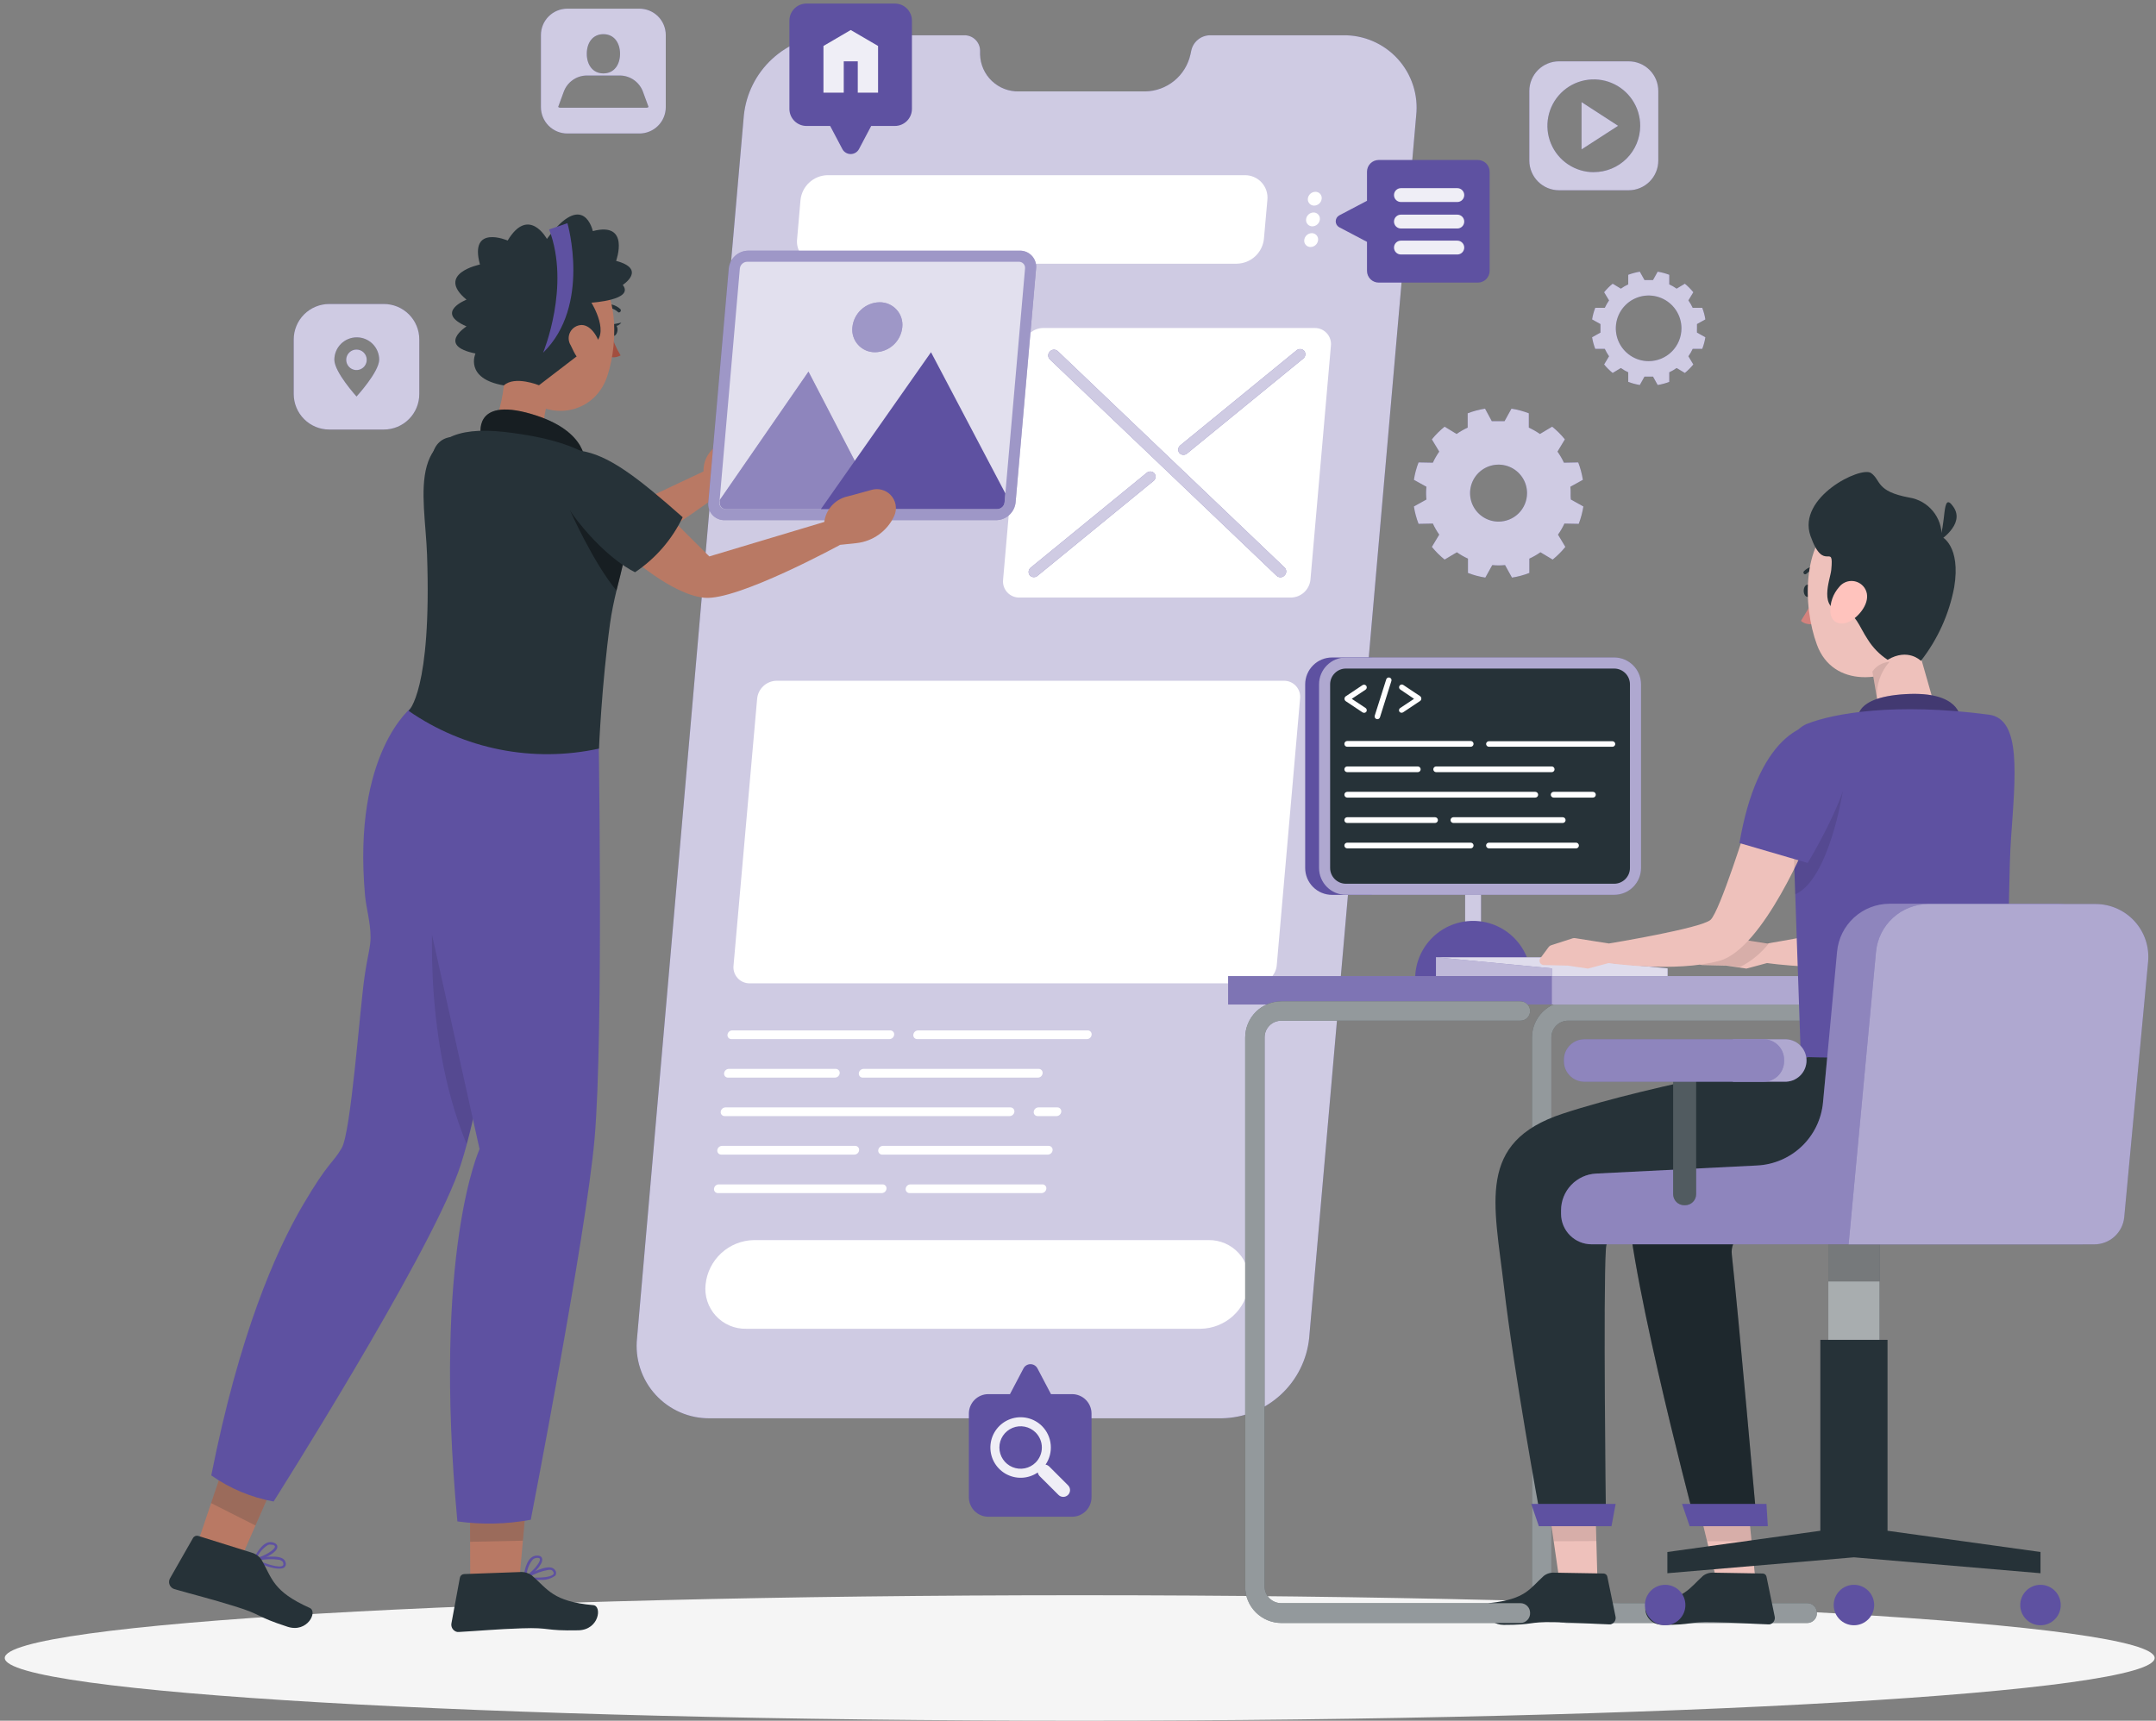 <?xml version="1.0" encoding="UTF-8"?> <svg xmlns="http://www.w3.org/2000/svg" width="347" height="277" viewBox="0 0 347 277" fill="none"><rect x="0" y="0" width="347" height="277" fill="#808080" stroke="none"/><path d="M173.774 277C269.324 277 346.782 272.478 346.782 266.899C346.782 261.321 269.324 256.798 173.774 256.798C78.224 256.798 0.766 261.321 0.766 266.899C0.766 272.478 78.224 277 173.774 277Z" fill="#F5F5F5"></path><path d="M216.132 5.678H194.716C194.019 5.693 193.347 5.941 192.806 6.383C192.266 6.824 191.889 7.434 191.736 8.114L191.593 8.784C191.223 10.444 190.306 11.932 188.989 13.008C187.672 14.084 186.031 14.686 184.33 14.717H163.986C162.372 14.753 160.81 14.15 159.639 13.038C158.469 11.926 157.786 10.397 157.74 8.784V8.114C157.723 7.453 157.445 6.826 156.967 6.369C156.489 5.912 155.849 5.664 155.188 5.678H133.772C130.255 5.741 126.883 7.09 124.293 9.471C121.703 11.852 120.076 15.099 119.719 18.599L102.533 215.387C102.351 217.032 102.523 218.697 103.035 220.271C103.547 221.845 104.389 223.292 105.504 224.516C106.62 225.739 107.983 226.711 109.503 227.366C111.023 228.021 112.665 228.345 114.32 228.316H196.653C200.171 228.251 203.543 226.9 206.133 224.518C208.722 222.136 210.349 218.887 210.706 215.387L227.928 18.599C228.108 16.953 227.936 15.289 227.422 13.715C226.909 12.141 226.066 10.695 224.95 9.473C223.834 8.25 222.47 7.28 220.95 6.625C219.429 5.971 217.787 5.648 216.132 5.678Z" fill="#5E51A1"></path><path opacity="0.7" d="M216.132 5.678H194.716C194.019 5.693 193.347 5.941 192.806 6.383C192.266 6.824 191.889 7.434 191.736 8.114L191.593 8.784C191.223 10.444 190.306 11.932 188.989 13.008C187.672 14.084 186.031 14.686 184.33 14.717H163.986C162.372 14.753 160.81 14.15 159.639 13.038C158.469 11.926 157.786 10.397 157.74 8.784V8.114C157.723 7.453 157.445 6.826 156.967 6.369C156.489 5.912 155.849 5.664 155.188 5.678H133.772C130.255 5.741 126.883 7.09 124.293 9.471C121.703 11.852 120.076 15.099 119.719 18.599L102.533 215.387C102.351 217.032 102.523 218.697 103.035 220.271C103.547 221.845 104.389 223.292 105.504 224.516C106.62 225.739 107.983 226.711 109.503 227.366C111.023 228.021 112.665 228.345 114.32 228.316H196.653C200.171 228.251 203.543 226.9 206.133 224.518C208.722 222.136 210.349 218.887 210.706 215.387L227.928 18.599C228.108 16.953 227.936 15.289 227.422 13.715C226.909 12.141 226.066 10.695 224.95 9.473C223.834 8.25 222.47 7.28 220.95 6.625C219.429 5.971 217.787 5.648 216.132 5.678Z" fill="white"></path><path d="M207.789 96.193H164.066C163.698 96.199 163.333 96.127 162.995 95.981C162.658 95.835 162.355 95.62 162.107 95.348C161.859 95.076 161.671 94.755 161.557 94.405C161.442 94.056 161.403 93.686 161.443 93.32L164.735 55.674C164.814 54.896 165.175 54.173 165.751 53.644C166.326 53.114 167.076 52.814 167.858 52.801H211.581C211.949 52.793 212.315 52.865 212.653 53.01C212.992 53.155 213.295 53.371 213.543 53.643C213.792 53.915 213.979 54.237 214.093 54.587C214.207 54.937 214.245 55.308 214.204 55.674L210.912 93.32C210.831 94.098 210.469 94.819 209.894 95.348C209.319 95.877 208.57 96.178 207.789 96.193Z" fill="white"></path><path d="M193.244 213.905H120.076C119.161 213.922 118.254 213.744 117.414 213.383C116.574 213.021 115.821 212.485 115.204 211.81C114.588 211.134 114.122 210.335 113.839 209.465C113.556 208.596 113.461 207.676 113.562 206.767C113.76 204.834 114.659 203.041 116.089 201.725C117.52 200.41 119.382 199.664 121.325 199.629H194.493C195.408 199.612 196.315 199.79 197.155 200.151C197.995 200.513 198.749 201.049 199.365 201.725C199.981 202.4 200.447 203.199 200.73 204.069C201.013 204.938 201.108 205.858 201.007 206.767C200.811 208.701 199.912 210.495 198.482 211.811C197.051 213.126 195.188 213.872 193.244 213.905Z" fill="white"></path><path d="M199.071 42.45H131.943C131.429 42.466 130.917 42.37 130.443 42.169C129.969 41.968 129.544 41.667 129.197 41.286C128.851 40.905 128.59 40.454 128.434 39.964C128.278 39.473 128.23 38.955 128.294 38.444L128.838 32.198C128.951 31.115 129.456 30.11 130.258 29.374C131.06 28.638 132.104 28.22 133.192 28.2H200.32C200.833 28.191 201.341 28.291 201.812 28.493C202.283 28.695 202.705 28.995 203.051 29.373C203.397 29.752 203.659 30.199 203.819 30.686C203.979 31.173 204.033 31.688 203.979 32.198L203.425 38.444C203.314 39.528 202.81 40.535 202.008 41.273C201.206 42.011 200.161 42.43 199.071 42.45Z" fill="white"></path><path d="M212.723 31.983C212.692 32.286 212.552 32.566 212.328 32.772C212.105 32.977 211.813 33.094 211.51 33.099C211.367 33.101 211.225 33.072 211.094 33.016C210.963 32.959 210.846 32.875 210.75 32.77C210.654 32.664 210.581 32.54 210.537 32.404C210.492 32.269 210.477 32.125 210.492 31.983C210.523 31.682 210.664 31.402 210.888 31.198C211.112 30.994 211.403 30.88 211.706 30.877C211.848 30.873 211.989 30.901 212.12 30.956C212.251 31.012 212.369 31.095 212.465 31.2C212.561 31.304 212.634 31.428 212.679 31.564C212.723 31.699 212.738 31.842 212.723 31.983Z" fill="white"></path><path d="M212.428 35.321C212.4 35.622 212.261 35.903 212.039 36.108C211.817 36.314 211.527 36.431 211.224 36.436C211.081 36.438 210.94 36.41 210.809 36.353C210.678 36.296 210.56 36.213 210.464 36.107C210.368 36.002 210.295 35.877 210.251 35.742C210.207 35.606 210.191 35.462 210.207 35.321C210.235 35.019 210.374 34.739 210.596 34.533C210.818 34.327 211.108 34.21 211.411 34.205C211.554 34.203 211.695 34.231 211.826 34.288C211.957 34.345 212.075 34.428 212.171 34.534C212.267 34.639 212.34 34.764 212.384 34.9C212.429 35.035 212.444 35.179 212.428 35.321Z" fill="white"></path><path d="M212.143 38.649C212.112 38.951 211.972 39.232 211.748 39.437C211.525 39.643 211.233 39.759 210.929 39.764C210.787 39.766 210.645 39.738 210.514 39.681C210.383 39.625 210.266 39.541 210.17 39.435C210.074 39.33 210.001 39.205 209.957 39.07C209.912 38.934 209.897 38.791 209.912 38.649C209.943 38.347 210.083 38.066 210.307 37.861C210.531 37.655 210.822 37.538 211.126 37.533C211.268 37.531 211.41 37.56 211.541 37.616C211.672 37.673 211.789 37.757 211.885 37.862C211.982 37.968 212.054 38.092 212.099 38.228C212.143 38.364 212.158 38.507 212.143 38.649Z" fill="white"></path><path d="M202.354 158.297H120.682C120.314 158.305 119.948 158.233 119.61 158.088C119.272 157.943 118.968 157.727 118.72 157.455C118.471 157.183 118.284 156.861 118.17 156.511C118.056 156.161 118.018 155.79 118.059 155.424L121.86 112.46C121.939 111.682 122.3 110.959 122.876 110.43C123.451 109.9 124.201 109.6 124.983 109.587H206.629C206.996 109.581 207.361 109.653 207.698 109.799C208.035 109.945 208.338 110.161 208.585 110.432C208.832 110.704 209.019 111.026 209.132 111.375C209.246 111.725 209.284 112.095 209.243 112.46L205.486 155.424C205.408 156.204 205.045 156.927 204.468 157.457C203.89 157.987 203.138 158.286 202.354 158.297Z" fill="white"></path><path d="M143.15 167.274H117.72C117.631 167.276 117.542 167.259 117.46 167.223C117.378 167.188 117.305 167.136 117.245 167.07C117.185 167.004 117.14 166.926 117.112 166.841C117.085 166.756 117.076 166.666 117.086 166.578C117.104 166.388 117.191 166.211 117.331 166.081C117.471 165.95 117.654 165.877 117.845 165.873H143.275C143.365 165.871 143.455 165.888 143.537 165.924C143.62 165.96 143.694 166.013 143.754 166.08C143.814 166.147 143.859 166.226 143.886 166.312C143.913 166.398 143.92 166.489 143.909 166.578C143.889 166.767 143.801 166.941 143.662 167.07C143.522 167.198 143.34 167.271 143.15 167.274Z" fill="white"></path><path d="M174.934 167.274H147.639C147.549 167.277 147.459 167.261 147.376 167.226C147.293 167.192 147.219 167.139 147.158 167.073C147.097 167.007 147.051 166.929 147.023 166.843C146.995 166.758 146.986 166.667 146.996 166.578C147.014 166.388 147.101 166.211 147.241 166.081C147.381 165.95 147.564 165.877 147.755 165.873H175.059C175.149 165.871 175.238 165.888 175.321 165.924C175.404 165.96 175.477 166.013 175.538 166.08C175.598 166.147 175.643 166.226 175.669 166.312C175.696 166.398 175.704 166.489 175.692 166.578C175.673 166.767 175.585 166.941 175.445 167.07C175.305 167.198 175.124 167.271 174.934 167.274Z" fill="white"></path><path d="M134.352 173.475H117.184C117.094 173.477 117.004 173.46 116.921 173.424C116.838 173.388 116.764 173.336 116.703 173.269C116.642 173.202 116.596 173.123 116.569 173.037C116.541 172.951 116.532 172.86 116.542 172.77C116.561 172.581 116.649 172.405 116.788 172.275C116.928 172.146 117.11 172.071 117.3 172.066H134.504C134.594 172.065 134.683 172.084 134.765 172.12C134.847 172.156 134.921 172.209 134.982 172.275C135.042 172.342 135.088 172.42 135.117 172.505C135.145 172.591 135.155 172.681 135.146 172.77C135.126 172.966 135.034 173.147 134.887 173.278C134.739 173.408 134.549 173.479 134.352 173.475Z" fill="white"></path><path d="M167.046 173.475H138.867C138.777 173.477 138.687 173.46 138.604 173.424C138.521 173.388 138.447 173.335 138.386 173.269C138.325 173.202 138.279 173.123 138.252 173.037C138.224 172.951 138.215 172.86 138.225 172.77C138.244 172.579 138.333 172.402 138.475 172.272C138.616 172.142 138.8 172.069 138.992 172.066H167.162C167.252 172.064 167.342 172.081 167.425 172.117C167.508 172.152 167.583 172.205 167.643 172.272C167.704 172.339 167.75 172.418 167.778 172.504C167.806 172.59 167.815 172.681 167.805 172.77C167.787 172.961 167.7 173.138 167.56 173.268C167.42 173.398 167.237 173.472 167.046 173.475Z" fill="white"></path><path d="M162.495 179.668H116.64C116.55 179.671 116.461 179.655 116.378 179.62C116.295 179.586 116.22 179.533 116.159 179.467C116.098 179.401 116.052 179.323 116.024 179.237C115.996 179.152 115.987 179.061 115.998 178.972C116.017 178.781 116.106 178.604 116.248 178.474C116.389 178.344 116.573 178.27 116.765 178.267H162.62C162.71 178.267 162.799 178.285 162.882 178.321C162.964 178.357 163.038 178.41 163.098 178.477C163.159 178.543 163.205 178.622 163.233 178.707C163.261 178.792 163.272 178.882 163.263 178.972C163.241 179.161 163.151 179.336 163.01 179.464C162.869 179.593 162.686 179.665 162.495 179.668Z" fill="white"></path><path d="M170.044 179.668H167.019C166.93 179.671 166.84 179.655 166.757 179.62C166.674 179.586 166.599 179.533 166.538 179.467C166.477 179.401 166.431 179.323 166.404 179.237C166.376 179.152 166.367 179.061 166.377 178.972C166.394 178.782 166.482 178.605 166.621 178.475C166.761 178.344 166.944 178.271 167.135 178.267H170.169C170.259 178.265 170.349 178.282 170.431 178.318C170.514 178.354 170.588 178.407 170.648 178.474C170.708 178.541 170.753 178.62 170.78 178.706C170.807 178.792 170.814 178.883 170.803 178.972C170.783 179.161 170.695 179.335 170.555 179.464C170.416 179.592 170.234 179.665 170.044 179.668Z" fill="white"></path><path d="M137.502 185.869H116.087C115.997 185.87 115.908 185.851 115.826 185.815C115.743 185.779 115.67 185.726 115.609 185.66C115.548 185.593 115.503 185.515 115.474 185.43C115.446 185.344 115.436 185.254 115.444 185.165C115.464 184.974 115.553 184.796 115.694 184.666C115.836 184.537 116.02 184.463 116.212 184.46H137.627C137.717 184.458 137.807 184.475 137.89 184.511C137.973 184.547 138.047 184.6 138.108 184.666C138.169 184.733 138.215 184.812 138.243 184.898C138.271 184.984 138.28 185.075 138.269 185.165C138.25 185.356 138.161 185.533 138.02 185.663C137.878 185.792 137.694 185.866 137.502 185.869Z" fill="white"></path><path d="M168.652 185.869H141.99C141.9 185.87 141.811 185.851 141.729 185.815C141.647 185.779 141.573 185.726 141.512 185.66C141.452 185.593 141.406 185.515 141.378 185.43C141.349 185.344 141.339 185.254 141.348 185.165C141.367 184.974 141.456 184.796 141.598 184.666C141.739 184.537 141.923 184.463 142.115 184.46H168.768C168.859 184.458 168.948 184.475 169.031 184.511C169.114 184.547 169.189 184.6 169.249 184.666C169.31 184.733 169.356 184.812 169.384 184.898C169.412 184.984 169.421 185.075 169.411 185.165C169.391 185.354 169.304 185.53 169.164 185.66C169.025 185.789 168.843 185.864 168.652 185.869Z" fill="white"></path><path d="M141.919 192.062H115.551C115.461 192.064 115.372 192.047 115.289 192.011C115.207 191.975 115.133 191.922 115.073 191.855C115.013 191.788 114.968 191.709 114.941 191.623C114.914 191.537 114.906 191.446 114.918 191.357C114.938 191.168 115.025 190.994 115.165 190.865C115.305 190.737 115.487 190.664 115.676 190.661H142.035C142.125 190.658 142.214 190.674 142.297 190.709C142.38 190.743 142.455 190.796 142.516 190.862C142.577 190.928 142.623 191.006 142.651 191.092C142.679 191.177 142.688 191.268 142.677 191.357C142.66 191.547 142.573 191.724 142.433 191.854C142.293 191.985 142.11 192.058 141.919 192.062Z" fill="white"></path><path d="M167.635 192.062H146.398C146.308 192.064 146.219 192.047 146.136 192.011C146.054 191.975 145.98 191.922 145.92 191.855C145.86 191.788 145.815 191.709 145.788 191.623C145.761 191.537 145.753 191.446 145.765 191.357C145.784 191.168 145.872 190.994 146.012 190.865C146.152 190.737 146.334 190.664 146.523 190.661H167.76C167.85 190.658 167.939 190.674 168.022 190.709C168.105 190.743 168.18 190.796 168.241 190.862C168.302 190.928 168.348 191.006 168.376 191.092C168.404 191.177 168.413 191.268 168.403 191.357C168.383 191.548 168.294 191.725 168.153 191.855C168.011 191.985 167.827 192.059 167.635 192.062Z" fill="white"></path><path d="M206.753 92.624C206.676 92.713 206.582 92.786 206.476 92.838C206.37 92.891 206.255 92.921 206.137 92.929C206.019 92.936 205.901 92.92 205.789 92.882C205.677 92.843 205.575 92.783 205.486 92.704L168.965 57.851C168.798 57.684 168.705 57.458 168.705 57.222C168.705 56.986 168.798 56.76 168.965 56.593C169.042 56.504 169.136 56.431 169.242 56.379C169.348 56.326 169.463 56.296 169.581 56.288C169.699 56.281 169.817 56.297 169.929 56.335C170.041 56.374 170.143 56.434 170.232 56.513L206.753 91.366C206.92 91.533 207.013 91.759 207.013 91.995C207.013 92.231 206.92 92.457 206.753 92.624Z" fill="#5E51A1"></path><path d="M165.734 92.615C165.662 92.52 165.609 92.412 165.579 92.296C165.549 92.181 165.543 92.06 165.56 91.942C165.578 91.824 165.619 91.71 165.681 91.608C165.743 91.506 165.825 91.418 165.922 91.348L184.553 76.117C184.73 75.963 184.96 75.886 185.194 75.901C185.428 75.916 185.646 76.022 185.802 76.197C185.874 76.291 185.925 76.399 185.954 76.514C185.984 76.629 185.99 76.748 185.972 76.865C185.955 76.982 185.914 77.095 185.853 77.196C185.792 77.297 185.711 77.385 185.615 77.455L166.984 92.695C166.807 92.849 166.576 92.926 166.343 92.911C166.109 92.896 165.891 92.79 165.734 92.615Z" fill="#5E51A1"></path><path d="M189.809 72.922C189.737 72.828 189.686 72.72 189.657 72.605C189.627 72.49 189.621 72.371 189.639 72.254C189.656 72.137 189.697 72.024 189.758 71.923C189.82 71.822 189.9 71.734 189.996 71.664L208.663 56.406C208.84 56.252 209.07 56.175 209.304 56.19C209.538 56.205 209.756 56.311 209.912 56.486C209.983 56.581 210.035 56.688 210.064 56.803C210.094 56.918 210.1 57.037 210.082 57.154C210.065 57.271 210.024 57.384 209.963 57.485C209.901 57.586 209.821 57.674 209.725 57.744L191.058 73.002C190.881 73.156 190.651 73.233 190.417 73.218C190.183 73.203 189.965 73.097 189.809 72.922Z" fill="#5E51A1"></path><g opacity="0.7"><path d="M206.753 92.624C206.676 92.713 206.582 92.786 206.476 92.838C206.37 92.891 206.255 92.921 206.137 92.929C206.019 92.936 205.901 92.92 205.789 92.882C205.677 92.843 205.575 92.783 205.486 92.704L168.965 57.851C168.798 57.684 168.705 57.458 168.705 57.222C168.705 56.986 168.798 56.76 168.965 56.593C169.042 56.504 169.136 56.431 169.242 56.379C169.348 56.326 169.463 56.296 169.581 56.288C169.699 56.281 169.817 56.297 169.929 56.335C170.041 56.374 170.143 56.434 170.232 56.513L206.753 91.366C206.92 91.533 207.013 91.759 207.013 91.995C207.013 92.231 206.92 92.457 206.753 92.624Z" fill="white"></path></g><g opacity="0.7"><path d="M165.734 92.615C165.662 92.52 165.609 92.412 165.579 92.296C165.549 92.181 165.543 92.06 165.56 91.942C165.578 91.824 165.619 91.71 165.681 91.608C165.743 91.506 165.825 91.418 165.922 91.348L184.553 76.117C184.73 75.963 184.96 75.886 185.194 75.901C185.428 75.916 185.646 76.022 185.802 76.197C185.874 76.291 185.925 76.399 185.954 76.514C185.984 76.629 185.99 76.748 185.972 76.865C185.955 76.982 185.914 77.095 185.853 77.196C185.792 77.297 185.711 77.385 185.615 77.455L166.984 92.695C166.807 92.849 166.576 92.926 166.343 92.911C166.109 92.896 165.891 92.79 165.734 92.615Z" fill="white"></path></g><g opacity="0.7"><path d="M189.809 72.922C189.737 72.828 189.686 72.72 189.657 72.605C189.627 72.49 189.621 72.371 189.639 72.254C189.656 72.137 189.697 72.024 189.758 71.923C189.82 71.822 189.9 71.734 189.996 71.664L208.663 56.406C208.84 56.252 209.07 56.175 209.304 56.19C209.538 56.205 209.756 56.311 209.912 56.486C209.983 56.581 210.035 56.688 210.064 56.803C210.094 56.918 210.1 57.037 210.082 57.154C210.065 57.271 210.024 57.384 209.963 57.485C209.901 57.586 209.821 57.674 209.725 57.744L191.058 73.002C190.881 73.156 190.651 73.233 190.417 73.218C190.183 73.203 189.965 73.097 189.809 72.922Z" fill="white"></path></g><path d="M102.89 1.395H91.29C90.167 1.4 89.091 1.849 88.298 2.645C87.505 3.441 87.06 4.519 87.06 5.642V17.242C87.06 18.369 87.508 19.449 88.304 20.246C89.101 21.042 90.181 21.49 91.308 21.49H102.908C104.034 21.49 105.114 21.042 105.911 20.246C106.708 19.449 107.155 18.369 107.155 17.242V5.642C107.155 5.083 107.045 4.529 106.83 4.013C106.615 3.496 106.301 3.027 105.905 2.633C105.508 2.238 105.038 1.926 104.521 1.713C104.003 1.501 103.449 1.393 102.89 1.395ZM97.117 5.5C98.857 5.5 99.793 6.918 99.793 8.658C99.793 10.398 98.857 11.817 97.117 11.817C95.377 11.817 94.44 10.407 94.44 8.658C94.44 6.91 95.368 5.5 97.117 5.5ZM104.086 17.34H90.139C90.083 17.341 90.027 17.33 89.975 17.308C89.923 17.287 89.875 17.255 89.835 17.216L90.728 14.78C91.006 14.011 91.514 13.348 92.183 12.878C92.852 12.409 93.649 12.157 94.466 12.156H99.74C100.558 12.156 101.357 12.408 102.027 12.877C102.698 13.347 103.208 14.011 103.488 14.78L104.38 17.216C104.342 17.255 104.296 17.287 104.245 17.308C104.195 17.329 104.14 17.34 104.086 17.34Z" fill="#5E51A1"></path><path opacity="0.7" d="M102.89 1.395H91.29C90.167 1.4 89.091 1.849 88.298 2.645C87.505 3.441 87.06 4.519 87.06 5.642V17.242C87.06 18.369 87.508 19.449 88.304 20.246C89.101 21.042 90.181 21.49 91.308 21.49H102.908C104.034 21.49 105.114 21.042 105.911 20.246C106.708 19.449 107.155 18.369 107.155 17.242V5.642C107.155 5.083 107.045 4.529 106.83 4.013C106.615 3.496 106.301 3.027 105.905 2.633C105.508 2.238 105.038 1.926 104.521 1.713C104.003 1.501 103.449 1.393 102.89 1.395ZM97.117 5.5C98.857 5.5 99.793 6.918 99.793 8.658C99.793 10.398 98.857 11.817 97.117 11.817C95.377 11.817 94.44 10.407 94.44 8.658C94.44 6.91 95.368 5.5 97.117 5.5ZM104.086 17.34H90.139C90.083 17.341 90.027 17.33 89.975 17.308C89.923 17.287 89.875 17.255 89.835 17.216L90.728 14.78C91.006 14.011 91.514 13.348 92.183 12.878C92.852 12.409 93.649 12.157 94.466 12.156H99.74C100.558 12.156 101.357 12.408 102.027 12.877C102.698 13.347 103.208 14.011 103.488 14.78L104.38 17.216C104.342 17.255 104.296 17.287 104.245 17.308C104.195 17.329 104.14 17.34 104.086 17.34Z" fill="white"></path><path d="M61.773 48.937H52.992C52.242 48.936 51.498 49.083 50.804 49.369C50.11 49.656 49.48 50.076 48.949 50.606C48.417 51.137 47.996 51.767 47.708 52.46C47.421 53.154 47.273 53.897 47.273 54.648V63.428C47.273 64.945 47.875 66.4 48.948 67.472C50.021 68.545 51.475 69.147 52.992 69.147H61.773C62.523 69.147 63.267 68.999 63.96 68.712C64.654 68.424 65.284 68.003 65.814 67.472C66.344 66.941 66.765 66.31 67.051 65.616C67.338 64.922 67.485 64.178 67.483 63.428V54.648C67.485 53.897 67.338 53.154 67.051 52.461C66.764 51.767 66.344 51.137 65.813 50.607C65.283 50.076 64.653 49.656 63.959 49.369C63.266 49.083 62.523 48.936 61.773 48.937ZM57.383 63.829C57.383 63.829 53.813 59.912 53.813 57.913C53.813 56.956 54.194 56.038 54.87 55.361C55.547 54.684 56.465 54.304 57.423 54.304C58.38 54.304 59.298 54.684 59.975 55.361C60.652 56.038 61.032 56.956 61.032 57.913C60.987 59.912 57.383 63.829 57.383 63.829Z" fill="#5E51A1"></path><path d="M57.382 56.272C57.055 56.27 56.735 56.365 56.462 56.546C56.189 56.727 55.976 56.984 55.85 57.286C55.724 57.589 55.691 57.921 55.754 58.242C55.818 58.563 55.975 58.858 56.206 59.09C56.438 59.321 56.733 59.478 57.054 59.542C57.375 59.605 57.707 59.572 58.009 59.446C58.311 59.32 58.569 59.107 58.75 58.834C58.931 58.561 59.026 58.241 59.024 57.913C59.024 57.478 58.851 57.06 58.543 56.752C58.236 56.444 57.818 56.272 57.382 56.272Z" fill="#5E51A1"></path><g opacity="0.7"><path d="M61.773 48.937H52.992C52.242 48.936 51.498 49.083 50.804 49.369C50.11 49.656 49.48 50.076 48.949 50.606C48.417 51.137 47.996 51.767 47.708 52.46C47.421 53.154 47.273 53.897 47.273 54.648V63.428C47.273 64.945 47.875 66.4 48.948 67.472C50.021 68.545 51.475 69.147 52.992 69.147H61.773C62.523 69.147 63.267 68.999 63.96 68.712C64.654 68.424 65.284 68.003 65.814 67.472C66.344 66.941 66.765 66.31 67.051 65.616C67.338 64.922 67.485 64.178 67.483 63.428V54.648C67.485 53.897 67.338 53.154 67.051 52.461C66.764 51.767 66.344 51.137 65.813 50.607C65.283 50.076 64.653 49.656 63.959 49.369C63.266 49.083 62.523 48.936 61.773 48.937ZM57.383 63.829C57.383 63.829 53.813 59.912 53.813 57.913C53.813 56.956 54.194 56.038 54.87 55.361C55.547 54.684 56.465 54.304 57.423 54.304C58.38 54.304 59.298 54.684 59.975 55.361C60.652 56.038 61.032 56.956 61.032 57.913C60.987 59.912 57.383 63.829 57.383 63.829Z" fill="white"></path><path d="M57.382 56.272C57.055 56.27 56.735 56.365 56.462 56.546C56.189 56.727 55.976 56.984 55.85 57.286C55.724 57.589 55.691 57.921 55.754 58.242C55.818 58.563 55.975 58.858 56.206 59.09C56.438 59.321 56.733 59.478 57.054 59.542C57.375 59.605 57.707 59.572 58.009 59.446C58.311 59.32 58.569 59.107 58.75 58.834C58.931 58.561 59.026 58.241 59.024 57.913C59.024 57.478 58.851 57.06 58.543 56.752C58.236 56.444 57.818 56.272 57.382 56.272Z" fill="white"></path></g><path d="M254.545 24.051L260.425 20.25L254.545 16.439V24.051Z" fill="#5E51A1"></path><path d="M262.121 9.872H250.913C249.647 9.872 248.433 10.375 247.538 11.27C246.643 12.165 246.14 13.38 246.14 14.646V25.853C246.142 27.119 246.646 28.331 247.54 29.226C248.435 30.121 249.648 30.625 250.913 30.627H262.121C263.387 30.627 264.601 30.124 265.496 29.229C266.392 28.333 266.895 27.119 266.895 25.853V14.646C266.896 14.019 266.773 13.397 266.534 12.818C266.294 12.238 265.942 11.711 265.499 11.268C265.055 10.824 264.529 10.473 263.949 10.233C263.369 9.994 262.748 9.871 262.121 9.872ZM256.517 27.718C255.04 27.718 253.595 27.28 252.367 26.459C251.138 25.638 250.181 24.471 249.616 23.105C249.051 21.74 248.904 20.238 249.193 18.789C249.482 17.34 250.194 16.009 251.239 14.965C252.285 13.921 253.616 13.21 255.066 12.923C256.515 12.636 258.017 12.785 259.381 13.352C260.746 13.919 261.912 14.877 262.731 16.107C263.551 17.336 263.987 18.781 263.986 20.258C263.984 21.238 263.79 22.208 263.414 23.112C263.038 24.017 262.488 24.839 261.794 25.53C261.101 26.222 260.278 26.771 259.372 27.145C258.467 27.518 257.497 27.71 256.517 27.709V27.718Z" fill="#5E51A1"></path><g opacity="0.7"><path d="M254.545 24.051L260.425 20.25L254.545 16.439V24.051Z" fill="white"></path><path d="M262.121 9.872H250.913C249.647 9.872 248.433 10.375 247.538 11.27C246.643 12.165 246.14 13.38 246.14 14.646V25.853C246.142 27.119 246.646 28.331 247.54 29.226C248.435 30.121 249.648 30.625 250.913 30.627H262.121C263.387 30.627 264.601 30.124 265.496 29.229C266.392 28.333 266.895 27.119 266.895 25.853V14.646C266.896 14.019 266.773 13.397 266.534 12.818C266.294 12.238 265.942 11.711 265.499 11.268C265.055 10.824 264.529 10.473 263.949 10.233C263.369 9.994 262.748 9.871 262.121 9.872ZM256.517 27.718C255.04 27.718 253.595 27.28 252.367 26.459C251.138 25.638 250.181 24.471 249.616 23.105C249.051 21.74 248.904 20.238 249.193 18.789C249.482 17.34 250.194 16.009 251.239 14.965C252.285 13.921 253.616 13.21 255.066 12.923C256.515 12.636 258.017 12.785 259.381 13.352C260.746 13.919 261.912 14.877 262.731 16.107C263.551 17.336 263.987 18.781 263.986 20.258C263.984 21.238 263.79 22.208 263.414 23.112C263.038 24.017 262.488 24.839 261.794 25.53C261.101 26.222 260.278 26.771 259.372 27.145C258.467 27.518 257.497 27.71 256.517 27.709V27.718Z" fill="white"></path></g><path d="M273.123 52.854C273.123 52.622 273.123 52.39 273.123 52.167L274.47 51.418C274.372 50.78 274.205 50.154 273.97 49.553H272.436C272.241 49.134 272.008 48.734 271.74 48.357L272.534 47.045C272.127 46.542 271.669 46.081 271.169 45.671L269.848 46.465C269.473 46.202 269.076 45.972 268.661 45.778V44.235C268.058 44.007 267.433 43.839 266.796 43.735L266.047 45.082C265.824 45.082 265.592 45.082 265.36 45.082C265.128 45.082 264.905 45.082 264.673 45.082L263.923 43.735C263.287 43.841 262.662 44.009 262.058 44.235V45.778C261.642 45.97 261.245 46.2 260.872 46.465L259.551 45.671C259.045 46.079 258.584 46.539 258.177 47.045L258.971 48.357C258.709 48.736 258.479 49.136 258.284 49.553H256.749C256.516 50.155 256.346 50.78 256.24 51.418L257.588 52.167C257.588 52.39 257.588 52.622 257.588 52.854C257.588 53.086 257.588 53.318 257.588 53.541L256.24 54.291C256.345 54.928 256.515 55.553 256.749 56.156H258.284C258.479 56.573 258.709 56.973 258.971 57.351L258.177 58.672C258.587 59.173 259.047 59.63 259.551 60.037L260.872 59.243C261.243 59.511 261.641 59.742 262.058 59.93V61.474C262.661 61.704 263.286 61.871 263.923 61.974L264.673 60.626C264.905 60.626 265.128 60.626 265.36 60.626C265.592 60.626 265.824 60.626 266.047 60.626L266.796 61.974C267.434 61.874 268.059 61.706 268.661 61.474V59.93C269.078 59.739 269.475 59.509 269.848 59.243L271.169 60.037C271.667 59.628 272.125 59.171 272.534 58.672L271.74 57.351C272.008 56.975 272.241 56.575 272.436 56.156H273.97C274.206 55.555 274.373 54.929 274.47 54.291L273.123 53.541C273.105 53.291 273.123 53.086 273.123 52.854ZM265.342 58.137C264.297 58.137 263.276 57.827 262.407 57.246C261.538 56.666 260.861 55.841 260.462 54.876C260.062 53.91 259.957 52.848 260.161 51.824C260.365 50.799 260.868 49.858 261.607 49.119C262.345 48.38 263.287 47.877 264.311 47.673C265.336 47.469 266.398 47.574 267.363 47.974C268.329 48.374 269.154 49.051 269.734 49.919C270.315 50.788 270.624 51.809 270.624 52.854C270.624 54.255 270.068 55.599 269.077 56.59C268.087 57.58 266.743 58.137 265.342 58.137Z" fill="#5E51A1"></path><path opacity="0.7" d="M273.123 52.854C273.123 52.622 273.123 52.39 273.123 52.167L274.47 51.418C274.372 50.78 274.205 50.154 273.97 49.553H272.436C272.241 49.134 272.008 48.734 271.74 48.357L272.534 47.045C272.127 46.542 271.669 46.081 271.169 45.671L269.848 46.465C269.473 46.202 269.076 45.972 268.661 45.778V44.235C268.058 44.007 267.433 43.839 266.796 43.735L266.047 45.082C265.824 45.082 265.592 45.082 265.36 45.082C265.128 45.082 264.905 45.082 264.673 45.082L263.923 43.735C263.287 43.841 262.662 44.009 262.058 44.235V45.778C261.642 45.97 261.245 46.2 260.872 46.465L259.551 45.671C259.045 46.079 258.584 46.539 258.177 47.045L258.971 48.357C258.709 48.736 258.479 49.136 258.284 49.553H256.749C256.516 50.155 256.346 50.78 256.24 51.418L257.588 52.167C257.588 52.39 257.588 52.622 257.588 52.854C257.588 53.086 257.588 53.318 257.588 53.541L256.24 54.291C256.345 54.928 256.515 55.553 256.749 56.156H258.284C258.479 56.573 258.709 56.973 258.971 57.351L258.177 58.672C258.587 59.173 259.047 59.63 259.551 60.037L260.872 59.243C261.243 59.511 261.641 59.742 262.058 59.93V61.474C262.661 61.704 263.286 61.871 263.923 61.974L264.673 60.626C264.905 60.626 265.128 60.626 265.36 60.626C265.592 60.626 265.824 60.626 266.047 60.626L266.796 61.974C267.434 61.874 268.059 61.706 268.661 61.474V59.93C269.078 59.739 269.475 59.509 269.848 59.243L271.169 60.037C271.667 59.628 272.125 59.171 272.534 58.672L271.74 57.351C272.008 56.975 272.241 56.575 272.436 56.156H273.97C274.206 55.555 274.373 54.929 274.47 54.291L273.123 53.541C273.105 53.291 273.123 53.086 273.123 52.854ZM265.342 58.137C264.297 58.137 263.276 57.827 262.407 57.246C261.538 56.666 260.861 55.841 260.462 54.876C260.062 53.91 259.957 52.848 260.161 51.824C260.365 50.799 260.868 49.858 261.607 49.119C262.345 48.38 263.287 47.877 264.311 47.673C265.336 47.469 266.398 47.574 267.363 47.974C268.329 48.374 269.154 49.051 269.734 49.919C270.315 50.788 270.624 51.809 270.624 52.854C270.624 54.255 270.068 55.599 269.077 56.59C268.087 57.58 266.743 58.137 265.342 58.137Z" fill="white"></path><path d="M252.787 79.382C252.787 79.034 252.787 78.695 252.743 78.356L254.759 77.241C254.607 76.283 254.356 75.344 254.01 74.439L251.708 74.484C251.417 73.859 251.07 73.262 250.672 72.699L251.859 70.727C251.251 69.976 250.567 69.291 249.816 68.684L247.844 69.862C247.279 69.47 246.682 69.126 246.059 68.835V66.533C245.157 66.186 244.221 65.934 243.266 65.784L242.151 67.8C241.812 67.8 241.473 67.8 241.125 67.8C240.777 67.8 240.438 67.8 240.099 67.8L239.01 65.784C238.056 65.936 237.12 66.188 236.217 66.533V68.835C235.594 69.126 234.997 69.469 234.433 69.862L232.505 68.684C231.752 69.291 231.064 69.976 230.453 70.727L231.64 72.699C231.245 73.262 230.901 73.859 230.614 74.484L228.311 74.439C227.961 75.343 227.71 76.282 227.562 77.241L229.578 78.356C229.507 79.038 229.507 79.726 229.578 80.409L227.562 81.533C227.71 82.488 227.962 83.424 228.311 84.326L230.614 84.281C230.899 84.907 231.243 85.504 231.64 86.066L230.453 88.038C231.064 88.788 231.752 89.473 232.505 90.081L234.477 88.903C235.04 89.299 235.637 89.642 236.262 89.929V92.231C237.163 92.581 238.099 92.832 239.055 92.981L240.179 90.964C240.861 91.036 241.549 91.036 242.231 90.964L243.347 92.981C244.302 92.835 245.239 92.583 246.14 92.231V89.929C246.764 89.642 247.361 89.298 247.924 88.903L249.896 90.081C250.647 89.473 251.332 88.788 251.94 88.038L250.753 86.066C251.153 85.504 251.499 84.907 251.788 84.281L254.09 84.326C254.435 83.423 254.687 82.487 254.84 81.533L252.823 80.409C252.769 80.061 252.787 79.73 252.787 79.382ZM241.187 83.969C240.28 83.969 239.393 83.7 238.639 83.196C237.885 82.692 237.297 81.975 236.95 81.138C236.603 80.299 236.512 79.377 236.689 78.488C236.866 77.598 237.303 76.781 237.944 76.139C238.586 75.498 239.403 75.061 240.293 74.884C241.182 74.707 242.104 74.798 242.942 75.145C243.781 75.492 244.497 76.08 245.001 76.834C245.505 77.588 245.774 78.475 245.774 79.382C245.774 79.987 245.654 80.585 245.422 81.144C245.19 81.702 244.85 82.209 244.421 82.635C243.992 83.061 243.483 83.398 242.924 83.627C242.364 83.856 241.765 83.972 241.161 83.969H241.187Z" fill="#5E51A1"></path><path opacity="0.7" d="M252.787 79.382C252.787 79.034 252.787 78.695 252.743 78.356L254.759 77.241C254.607 76.283 254.356 75.344 254.01 74.439L251.708 74.484C251.417 73.859 251.07 73.262 250.672 72.699L251.859 70.727C251.251 69.976 250.567 69.291 249.816 68.684L247.844 69.862C247.279 69.47 246.682 69.126 246.059 68.835V66.533C245.157 66.186 244.221 65.934 243.266 65.784L242.151 67.8C241.812 67.8 241.473 67.8 241.125 67.8C240.777 67.8 240.438 67.8 240.099 67.8L239.01 65.784C238.056 65.936 237.12 66.188 236.217 66.533V68.835C235.594 69.126 234.997 69.469 234.433 69.862L232.505 68.684C231.752 69.291 231.064 69.976 230.453 70.727L231.64 72.699C231.245 73.262 230.901 73.859 230.614 74.484L228.311 74.439C227.961 75.343 227.71 76.282 227.562 77.241L229.578 78.356C229.507 79.038 229.507 79.726 229.578 80.409L227.562 81.533C227.71 82.488 227.962 83.424 228.311 84.326L230.614 84.281C230.899 84.907 231.243 85.504 231.64 86.066L230.453 88.038C231.064 88.788 231.752 89.473 232.505 90.081L234.477 88.903C235.04 89.299 235.637 89.642 236.262 89.929V92.231C237.163 92.581 238.099 92.832 239.055 92.981L240.179 90.964C240.861 91.036 241.549 91.036 242.231 90.964L243.347 92.981C244.302 92.835 245.239 92.583 246.14 92.231V89.929C246.764 89.642 247.361 89.298 247.924 88.903L249.896 90.081C250.647 89.473 251.332 88.788 251.94 88.038L250.753 86.066C251.153 85.504 251.499 84.907 251.788 84.281L254.09 84.326C254.435 83.423 254.687 82.487 254.84 81.533L252.823 80.409C252.769 80.061 252.787 79.73 252.787 79.382ZM241.187 83.969C240.28 83.969 239.393 83.7 238.639 83.196C237.885 82.692 237.297 81.975 236.95 81.138C236.603 80.299 236.512 79.377 236.689 78.488C236.866 77.598 237.303 76.781 237.944 76.139C238.586 75.498 239.403 75.061 240.293 74.884C241.182 74.707 242.104 74.798 242.942 75.145C243.781 75.492 244.497 76.08 245.001 76.834C245.505 77.588 245.774 78.475 245.774 79.382C245.774 79.987 245.654 80.585 245.422 81.144C245.19 81.702 244.85 82.209 244.421 82.635C243.992 83.061 243.483 83.398 242.924 83.627C242.364 83.856 241.765 83.972 241.161 83.969H241.187Z" fill="white"></path><path d="M220.013 27.647V32.322L215.552 34.669C215.378 34.762 215.233 34.901 215.132 35.069C215.031 35.238 214.978 35.431 214.978 35.628C214.978 35.825 215.031 36.018 215.132 36.187C215.233 36.356 215.378 36.495 215.552 36.587L220.013 38.934V43.61C220.013 44.109 220.211 44.588 220.564 44.941C220.918 45.294 221.396 45.493 221.896 45.493H237.859C238.359 45.493 238.839 45.295 239.193 44.942C239.548 44.589 239.748 44.11 239.751 43.61V27.647C239.751 27.145 239.551 26.664 239.197 26.309C238.842 25.954 238.361 25.755 237.859 25.755H221.869C221.373 25.762 220.899 25.965 220.552 26.319C220.204 26.673 220.011 27.15 220.013 27.647Z" fill="#5E51A1"></path><g opacity="0.9"><path d="M225.474 32.519H234.549C234.845 32.519 235.128 32.401 235.337 32.192C235.547 31.983 235.664 31.699 235.664 31.403C235.664 31.108 235.547 30.824 235.337 30.615C235.128 30.405 234.845 30.288 234.549 30.288H225.474C225.178 30.288 224.895 30.405 224.685 30.615C224.476 30.824 224.359 31.108 224.359 31.403C224.359 31.699 224.476 31.983 224.685 32.192C224.895 32.401 225.178 32.519 225.474 32.519Z" fill="white"></path><path d="M234.549 34.553H225.474C225.178 34.553 224.895 34.671 224.685 34.88C224.476 35.089 224.359 35.373 224.359 35.669C224.359 35.964 224.476 36.248 224.685 36.457C224.895 36.666 225.178 36.784 225.474 36.784H234.549C234.845 36.784 235.128 36.666 235.337 36.457C235.547 36.248 235.664 35.964 235.664 35.669C235.664 35.373 235.547 35.089 235.337 34.88C235.128 34.671 234.845 34.553 234.549 34.553Z" fill="white"></path><path d="M234.549 38.738H225.474C225.178 38.738 224.895 38.855 224.685 39.065C224.476 39.274 224.359 39.557 224.359 39.853C224.359 40.149 224.476 40.433 224.685 40.642C224.895 40.851 225.178 40.969 225.474 40.969H234.549C234.845 40.969 235.128 40.851 235.337 40.642C235.547 40.433 235.664 40.149 235.664 39.853C235.664 39.557 235.547 39.274 235.337 39.065C235.128 38.855 234.845 38.738 234.549 38.738Z" fill="white"></path></g><path d="M129.802 20.276H133.612L135.575 23.997C135.704 24.24 135.897 24.443 136.133 24.584C136.368 24.726 136.638 24.8 136.913 24.8C137.188 24.8 137.458 24.726 137.694 24.584C137.929 24.443 138.122 24.24 138.252 23.997L140.215 20.276H144.025C144.386 20.276 144.745 20.205 145.079 20.066C145.413 19.927 145.716 19.724 145.971 19.468C146.227 19.212 146.429 18.908 146.566 18.573C146.704 18.239 146.774 17.881 146.773 17.519V3.323C146.773 2.594 146.484 1.895 145.968 1.379C145.453 0.864 144.754 0.574 144.025 0.574H129.802C129.44 0.573 129.082 0.643 128.748 0.781C128.414 0.919 128.111 1.121 127.856 1.377C127.6 1.632 127.398 1.935 127.26 2.269C127.122 2.603 127.052 2.961 127.053 3.323V17.599C127.072 18.316 127.37 18.997 127.883 19.497C128.396 19.997 129.085 20.276 129.802 20.276Z" fill="#5E51A1"></path><path opacity="0.9" d="M136.922 4.831L132.532 7.4V14.914H135.798V9.872H138.055V14.914H141.321V7.4L136.922 4.831Z" fill="white"></path><path d="M172.543 224.426H169.152L166.966 220.267C166.857 220.066 166.696 219.898 166.5 219.781C166.304 219.663 166.079 219.602 165.85 219.602C165.622 219.602 165.397 219.663 165.201 219.781C165.005 219.898 164.844 220.066 164.735 220.267L162.549 224.426H159.069C158.238 224.426 157.442 224.756 156.854 225.343C156.267 225.93 155.937 226.727 155.937 227.558V241.031C155.937 241.862 156.267 242.659 156.854 243.246C157.442 243.833 158.238 244.163 159.069 244.163H172.543C173.373 244.163 174.17 243.833 174.757 243.246C175.345 242.659 175.675 241.862 175.675 241.031V227.558C175.675 226.727 175.345 225.93 174.757 225.343C174.17 224.756 173.373 224.426 172.543 224.426Z" fill="#5E51A1"></path><path opacity="0.9" d="M167.715 229.574C167.061 228.919 166.234 228.465 165.33 228.263C164.427 228.062 163.485 228.122 162.614 228.436C161.744 228.751 160.981 229.306 160.415 230.039C159.849 230.771 159.503 231.65 159.418 232.571C159.333 233.493 159.513 234.42 159.935 235.243C160.358 236.067 161.007 236.753 161.805 237.221C162.604 237.689 163.519 237.92 164.444 237.887C165.369 237.854 166.265 237.558 167.028 237.034C167.065 237.255 167.168 237.46 167.323 237.623L170.357 240.648C170.561 240.852 170.839 240.967 171.128 240.967C171.418 240.967 171.696 240.852 171.9 240.648C172.105 240.443 172.22 240.165 172.22 239.876C172.22 239.586 172.105 239.309 171.9 239.104L168.875 236.079C168.713 235.918 168.504 235.812 168.277 235.776C168.919 234.838 169.214 233.706 169.111 232.574C169.009 231.442 168.515 230.381 167.715 229.574ZM166.68 235.437C166.202 235.914 165.593 236.239 164.93 236.371C164.268 236.502 163.581 236.434 162.956 236.175C162.332 235.917 161.799 235.479 161.423 234.917C161.048 234.355 160.848 233.694 160.848 233.018C160.848 232.343 161.048 231.682 161.423 231.12C161.799 230.558 162.332 230.12 162.956 229.861C163.581 229.603 164.268 229.535 164.93 229.666C165.593 229.798 166.202 230.123 166.68 230.6C166.998 230.918 167.25 231.295 167.422 231.71C167.594 232.124 167.683 232.569 167.683 233.018C167.683 233.468 167.594 233.912 167.422 234.327C167.25 234.742 166.998 235.119 166.68 235.437Z" fill="white"></path><path d="M316.64 134.696C316.64 134.696 309.368 152.72 302.247 154.666C295.127 156.611 284.401 155.032 284.401 155.032L281.082 155.924L277.825 155.442H277.709L274.042 155.353C273.909 155.364 273.777 155.337 273.659 155.275C273.542 155.213 273.445 155.119 273.379 155.003C273.313 154.888 273.282 154.756 273.289 154.624C273.296 154.491 273.34 154.363 273.417 154.255L274.729 152.471C274.839 152.324 274.992 152.215 275.166 152.158L278.664 151.034C278.802 151.003 278.945 151.003 279.083 151.034L284.437 151.882C284.437 151.882 299.294 149.446 300.811 148.072C302.328 146.697 306.798 132.287 306.798 132.287L316.64 134.696Z" fill="#EEC1BB"></path><path opacity="0.1" d="M284.767 151.766L284.419 151.819L279.065 150.972C278.927 150.941 278.784 150.941 278.646 150.972L275.148 152.096C274.974 152.153 274.821 152.262 274.711 152.408L273.399 154.193C273.322 154.301 273.278 154.429 273.271 154.561C273.264 154.694 273.296 154.826 273.361 154.941C273.427 155.056 273.524 155.151 273.642 155.212C273.759 155.274 273.892 155.301 274.024 155.29L277.691 155.38H277.807L279.993 155.701C281.858 154.761 283.489 153.417 284.767 151.766Z" fill="black"></path><path d="M321.03 116.841C315.748 115.11 308.315 119.081 305.469 135.713L316.435 138.952C316.435 138.952 328.579 119.322 321.03 116.841Z" fill="#5E51A1"></path><path d="M290.3 95.105C290.3 95.658 290.594 96.095 290.951 96.095C291.308 96.095 291.62 95.622 291.593 95.087C291.567 94.551 291.299 94.105 290.942 94.114C290.585 94.123 290.3 94.56 290.3 95.105Z" fill="#263238"></path><path d="M292.459 95.649L289.862 99.941C289.862 99.941 290.755 100.958 292.709 100.209L292.459 95.649Z" fill="#D4827D"></path><path d="M292.95 91.66C292.918 91.697 292.877 91.724 292.832 91.739C292.787 91.755 292.738 91.758 292.691 91.75C292.34 91.689 291.979 91.714 291.639 91.821C291.299 91.928 290.99 92.115 290.737 92.365C290.682 92.416 290.61 92.444 290.536 92.444C290.461 92.444 290.39 92.416 290.335 92.365C290.284 92.309 290.255 92.236 290.255 92.16C290.255 92.084 290.284 92.011 290.335 91.955C290.65 91.632 291.039 91.392 291.468 91.253C291.897 91.115 292.354 91.083 292.798 91.161C292.836 91.165 292.872 91.177 292.905 91.196C292.938 91.214 292.967 91.239 292.99 91.269C293.013 91.299 293.03 91.333 293.04 91.37C293.05 91.406 293.053 91.444 293.048 91.482C293.034 91.55 293 91.612 292.95 91.66Z" fill="#263238"></path><path d="M311.295 91.214C311.697 98.469 312.027 101.538 308.824 105.661C303.711 110.077 295.002 110.782 292.432 103.796C290.121 97.55 289.853 86.726 296.564 82.987C297.702 82.353 298.954 81.949 300.248 81.799C301.542 81.65 302.854 81.756 304.107 82.113C305.36 82.471 306.53 83.071 307.551 83.881C308.571 84.691 309.422 85.694 310.055 86.833C310.797 88.18 311.222 89.678 311.295 91.214Z" fill="#EEC1BB"></path><path d="M301.186 107.088L303.024 117.84L311.983 115.77L308.851 104.795L301.186 107.088Z" fill="#EEC1BB"></path><path d="M294.734 91.75C295.189 87.038 293.565 92.481 291.388 86.262C289.211 80.043 299.499 74.992 301.141 76.152C302.783 77.312 301.846 79.088 307.289 80.096C308.774 80.332 310.122 81.101 311.081 82.259C312.04 83.416 312.545 84.884 312.5 86.387C312.5 86.387 315.632 87.832 314.517 94.56C313.698 98.871 311.863 102.924 309.163 106.383C309.163 106.383 307.102 104.26 303.809 106.214C302.524 105.375 301.437 104.267 300.623 102.966C299.16 100.771 298.705 98.683 296.697 98.504C292.504 98.121 294.583 93.302 294.734 91.75Z" fill="#263238"></path><path d="M311.92 87.199C311.92 87.199 316.382 84.469 314.401 81.604C312.42 78.74 313.374 84.763 311.92 87.199Z" fill="#263238"></path><path d="M296.01 94.489C295.021 95.595 294.51 97.049 294.592 98.531C294.716 100.494 296.644 100.842 298.161 99.771C299.678 98.701 301.114 96.613 300.24 94.891C300.046 94.515 299.761 94.194 299.41 93.957C299.06 93.72 298.656 93.575 298.235 93.535C297.814 93.495 297.389 93.561 297.001 93.728C296.612 93.895 296.272 94.156 296.01 94.489Z" fill="#FFC3BD"></path><path opacity="0.1" d="M301.355 108.106L302.087 112.371C302.022 111.315 302.168 110.256 302.514 109.256C302.86 108.256 303.4 107.334 304.103 106.544C303.557 106.579 303.026 106.738 302.549 107.008C302.073 107.279 301.665 107.654 301.355 108.106Z" fill="black"></path><path d="M238.368 135.838H235.807V150.945H238.368V135.838Z" fill="#5E51A1"></path><path opacity="0.7" d="M238.368 135.838H235.807V150.945H238.368V135.838Z" fill="white"></path><path d="M220.772 105.839H214.392C213.244 105.839 212.143 106.295 211.332 107.107C210.52 107.918 210.064 109.019 210.064 110.167V139.729C210.064 140.297 210.176 140.86 210.393 141.385C210.611 141.91 210.93 142.387 211.332 142.789C211.733 143.191 212.21 143.509 212.736 143.727C213.261 143.944 213.823 144.056 214.392 144.056H220.772V105.839Z" fill="#5E51A1"></path><path d="M259.792 105.839H216.622C214.232 105.839 212.295 107.777 212.295 110.167V139.72C212.295 142.11 214.232 144.047 216.622 144.047H259.792C262.182 144.047 264.119 142.11 264.119 139.72V110.167C264.119 107.777 262.182 105.839 259.792 105.839Z" fill="#5E51A1"></path><path opacity="0.5" d="M259.792 105.839H216.622C214.232 105.839 212.295 107.777 212.295 110.167V139.72C212.295 142.11 214.232 144.047 216.622 144.047H259.792C262.182 144.047 264.119 142.11 264.119 139.72V110.167C264.119 107.777 262.182 105.839 259.792 105.839Z" fill="white"></path><path d="M259.792 107.624H216.622C215.218 107.624 214.079 108.762 214.079 110.167V139.72C214.079 141.124 215.218 142.263 216.622 142.263H259.792C261.196 142.263 262.335 141.124 262.335 139.72V110.167C262.335 108.762 261.196 107.624 259.792 107.624Z" fill="#263238"></path><path d="M227.767 157.28C227.842 154.858 228.857 152.561 230.596 150.874C232.336 149.187 234.664 148.244 237.087 148.244C239.51 148.244 241.838 149.187 243.578 150.874C245.318 152.561 246.332 154.858 246.407 157.28H227.767Z" fill="#5E51A1"></path><path d="M249.762 154.104H231.122V157.128H268.402V155.888L249.762 154.104Z" fill="#5E51A1"></path><path opacity="0.8" d="M249.762 154.104H231.122V157.128H268.402V155.888L249.762 154.104Z" fill="white"></path><path d="M249.762 157.128H231.122V154.104L249.762 155.888V157.128Z" fill="#5E51A1"></path><path opacity="0.6" d="M249.762 157.128H231.122V154.104L249.762 155.888V157.128Z" fill="white"></path><path d="M290.862 261.269H252.413C251.645 261.27 250.886 261.12 250.177 260.827C249.468 260.534 248.823 260.105 248.28 259.563C247.738 259.021 247.307 258.377 247.013 257.668C246.719 256.96 246.568 256.2 246.568 255.433V167.024C246.568 166.257 246.719 165.497 247.013 164.789C247.307 164.08 247.738 163.436 248.28 162.894C248.823 162.352 249.468 161.923 250.177 161.63C250.886 161.337 251.645 161.187 252.413 161.188H290.862C291.276 161.188 291.673 161.353 291.966 161.646C292.259 161.939 292.423 162.336 292.423 162.75C292.423 163.164 292.259 163.561 291.966 163.854C291.673 164.147 291.276 164.311 290.862 164.311H252.413C252.057 164.306 251.704 164.37 251.374 164.502C251.044 164.634 250.744 164.83 250.491 165.08C250.237 165.329 250.036 165.626 249.899 165.954C249.762 166.281 249.691 166.633 249.691 166.988V255.397C249.691 255.753 249.762 256.105 249.899 256.432C250.036 256.76 250.237 257.057 250.491 257.306C250.744 257.555 251.044 257.752 251.374 257.884C251.704 258.015 252.057 258.08 252.413 258.074H290.862C291.276 258.074 291.673 258.239 291.966 258.532C292.259 258.825 292.423 259.222 292.423 259.636C292.433 259.847 292.4 260.058 292.326 260.255C292.251 260.453 292.138 260.634 291.992 260.786C291.846 260.939 291.671 261.061 291.476 261.143C291.282 261.226 291.073 261.269 290.862 261.269Z" fill="#263238"></path><g opacity="0.5"><path d="M290.862 261.269H252.413C251.645 261.27 250.886 261.12 250.177 260.827C249.468 260.534 248.823 260.105 248.28 259.563C247.738 259.021 247.307 258.377 247.013 257.668C246.719 256.96 246.568 256.2 246.568 255.433V167.024C246.568 166.257 246.719 165.497 247.013 164.789C247.307 164.08 247.738 163.436 248.28 162.894C248.823 162.352 249.468 161.923 250.177 161.63C250.886 161.337 251.645 161.187 252.413 161.188H290.862C291.276 161.188 291.673 161.353 291.966 161.646C292.259 161.939 292.423 162.336 292.423 162.75C292.423 163.164 292.259 163.561 291.966 163.854C291.673 164.147 291.276 164.311 290.862 164.311H252.413C252.057 164.306 251.704 164.37 251.374 164.502C251.044 164.634 250.744 164.83 250.491 165.08C250.237 165.329 250.036 165.626 249.899 165.954C249.762 166.281 249.691 166.633 249.691 166.988V255.397C249.691 255.753 249.762 256.105 249.899 256.432C250.036 256.76 250.237 257.057 250.491 257.306C250.744 257.555 251.044 257.752 251.374 257.884C251.704 258.015 252.057 258.08 252.413 258.074H290.862C291.276 258.074 291.673 258.239 291.966 258.532C292.259 258.825 292.423 259.222 292.423 259.636C292.433 259.847 292.4 260.058 292.326 260.255C292.251 260.453 292.138 260.634 291.992 260.786C291.846 260.939 291.671 261.061 291.476 261.143C291.282 261.226 291.073 261.269 290.862 261.269Z" fill="white"></path></g><path d="M252.261 157.128H197.661V161.706H252.261V157.128Z" fill="#5E51A1"></path><path opacity="0.2" d="M252.261 157.128H197.661V161.706H252.261V157.128Z" fill="white"></path><path d="M296.331 157.128H249.762V161.706H296.331V157.128Z" fill="#5E51A1"></path><path opacity="0.5" d="M296.331 157.128H249.762V161.706H296.331V157.128Z" fill="white"></path><path d="M280.002 228.834L282.581 254.907H276.406L270.223 229.512L280.002 228.834Z" fill="#EEC1BB"></path><path d="M275.826 253.167L283.705 253.301C283.849 253.304 283.988 253.356 284.098 253.448C284.208 253.541 284.284 253.668 284.312 253.809L285.633 260.243C285.689 260.516 285.635 260.8 285.483 261.034C285.331 261.267 285.093 261.432 284.821 261.492H284.598C281.751 261.394 279.244 261.197 275.675 261.135C271.508 261.064 272.552 261.581 267.644 261.572C264.691 261.572 264.209 258.19 265.458 258.048C271.213 257.423 271.838 255.701 274.086 253.684C274.583 253.304 275.203 253.12 275.826 253.167Z" fill="#263238"></path><path opacity="0.1" d="M281.912 248.098L280.002 228.834L270.223 229.512L274.747 248.098H281.912Z" fill="black"></path><path d="M322.28 168.719L296.956 169.612C296.956 169.612 262.843 181.542 261.951 190.706C260.97 200.146 272.427 243.521 272.427 243.521H282.608C282.608 243.521 279.797 211.693 278.726 201.949C277.656 192.205 314.231 195.426 320.584 187.119C326.393 179.498 322.28 168.719 322.28 168.719Z" fill="#263238"></path><path opacity="0.2" d="M322.28 168.719L296.956 169.612C296.956 169.612 262.843 181.542 261.951 190.706C260.97 200.146 272.427 243.521 272.427 243.521H282.608C282.608 243.521 279.797 211.693 278.726 201.949C277.656 192.205 314.231 195.426 320.584 187.119C326.393 179.498 322.28 168.719 322.28 168.719Z" fill="black"></path><path d="M284.303 242.093L284.526 245.689H271.945L270.714 242.093H284.303Z" fill="#5E51A1"></path><path d="M256.437 230.074L257.115 254.907H251.047L247.451 230.074H256.437Z" fill="#EEC1BB"></path><path d="M250.209 253.167L258.088 253.301C258.231 253.304 258.37 253.356 258.48 253.448C258.59 253.541 258.666 253.668 258.694 253.809L260.015 260.243C260.071 260.516 260.017 260.8 259.865 261.034C259.713 261.267 259.475 261.432 259.203 261.492H258.98C256.133 261.394 253.626 261.197 250.057 261.135C245.881 261.064 246.934 261.581 242.026 261.572C239.073 261.572 238.591 258.19 239.84 258.048C245.595 257.423 246.22 255.701 248.469 253.684C248.965 253.303 249.585 253.118 250.209 253.167Z" fill="#263238"></path><path opacity="0.1" d="M256.928 248.081L256.437 230.074H247.451L250.066 248.098C252.02 248.107 254.706 248.09 256.928 248.081Z" fill="black"></path><path d="M311.269 170.816C311.269 170.816 313.374 190.072 293.788 190.973C274.202 191.875 258.908 194.114 258.462 201.083C258.016 208.052 258.462 243.557 258.462 243.557H247.817C247.817 243.557 243.677 221.106 242.062 207.186C240.491 193.668 237.6 183.862 251.493 179.284C266.243 174.412 292.459 169.915 292.459 169.915L311.34 168.719L311.269 170.816Z" fill="#263238"></path><path d="M260.033 242.093L259.363 245.689H247.674L246.443 242.093H260.033Z" fill="#5E51A1"></path><path d="M315.489 115.574C315.489 115.574 315.489 111.237 306.718 111.737C297.402 112.273 299.16 116.431 299.16 116.431L315.489 115.574Z" fill="#5E51A1"></path><path opacity="0.3" d="M315.489 115.574C315.489 115.574 315.489 111.237 306.718 111.737C297.402 112.273 299.16 116.431 299.16 116.431L315.489 115.574Z" fill="black"></path><path d="M323.663 135.026C323.074 143.601 323.279 169.398 323.279 169.398C323.279 169.398 304.541 170.629 289.836 170.147L288.131 120.526C288.138 119.649 288.409 118.794 288.908 118.073C289.408 117.352 290.114 116.798 290.933 116.484C295.091 114.869 304.853 113.04 320.12 115.048C325.385 115.752 324.359 124.89 323.663 135.026Z" fill="#5E51A1"></path><path d="M291.138 134.696C291.138 134.696 283.857 152.72 276.745 154.666C269.634 156.611 258.899 155.032 258.899 155.032L255.58 155.924L252.332 155.442H252.216L248.54 155.353C248.408 155.364 248.275 155.337 248.157 155.275C248.04 155.213 247.943 155.119 247.877 155.003C247.811 154.888 247.78 154.756 247.787 154.624C247.794 154.491 247.838 154.363 247.915 154.255L249.236 152.471C249.346 152.324 249.499 152.215 249.673 152.158L253.162 151.034C253.303 151.003 253.449 151.003 253.59 151.034L258.944 151.882C258.944 151.882 273.801 149.446 275.309 148.072C276.817 146.697 281.305 132.287 281.305 132.287L291.138 134.696Z" fill="#EEC1BB"></path><path opacity="0.1" d="M290.951 126.308C290.951 126.308 289.818 127.656 288.444 129.601L288.934 143.967C294.404 141.549 296.572 127.468 296.572 127.468L293.003 124.952L290.951 126.308Z" fill="black"></path><path d="M295.528 116.841C290.246 115.11 282.804 119.081 279.958 135.713L290.933 138.917C290.933 138.917 303.077 119.322 295.528 116.841Z" fill="#5E51A1"></path><path d="M302.515 200.316H294.261V224.506H302.515V200.316Z" fill="#263238"></path><path opacity="0.6" d="M302.515 200.316H294.261V224.506H302.515V200.316Z" fill="white"></path><path d="M303.791 246.421V215.69H292.976V246.421L268.358 249.838V253.256L298.384 250.695L328.41 253.256V249.838L303.791 246.421Z" fill="#263238"></path><path d="M268.001 261.635C269.8 261.635 271.258 260.176 271.258 258.378C271.258 256.579 269.8 255.121 268.001 255.121C266.202 255.121 264.744 256.579 264.744 258.378C264.744 260.176 266.202 261.635 268.001 261.635Z" fill="#5E51A1"></path><path d="M328.41 261.635C330.208 261.635 331.667 260.176 331.667 258.378C331.667 256.579 330.208 255.121 328.41 255.121C326.611 255.121 325.153 256.579 325.153 258.378C325.153 260.176 326.611 261.635 328.41 261.635Z" fill="#5E51A1"></path><path d="M298.384 261.635C300.182 261.635 301.641 260.176 301.641 258.378C301.641 256.579 300.182 255.121 298.384 255.121C296.585 255.121 295.127 256.579 295.127 258.378C295.127 260.176 296.585 261.635 298.384 261.635Z" fill="#5E51A1"></path><path opacity="0.3" d="M302.515 200.316H294.261V206.294H302.515V200.316Z" fill="black"></path><path d="M331.015 145.484H304.121C302.007 145.486 299.97 146.276 298.407 147.7C296.844 149.124 295.869 151.08 295.671 153.185L293.405 177.482C293.153 180.16 291.947 182.657 290.005 184.519C288.064 186.38 285.517 187.48 282.831 187.618L256.874 188.921C255.355 188.999 253.924 189.657 252.876 190.76C251.828 191.862 251.244 193.325 251.244 194.846V195.39C251.244 196.694 251.762 197.945 252.684 198.867C253.606 199.789 254.856 200.307 256.16 200.307H335.209L339.465 154.8C339.58 153.621 339.447 152.431 339.074 151.307C338.701 150.183 338.098 149.149 337.302 148.271C336.507 147.394 335.536 146.693 334.453 146.213C333.371 145.733 332.2 145.485 331.015 145.484Z" fill="#5E51A1"></path><path opacity="0.3" d="M331.015 145.484H304.121C302.007 145.486 299.97 146.276 298.407 147.7C296.844 149.124 295.869 151.08 295.671 153.185L293.405 177.482C293.153 180.16 291.947 182.657 290.005 184.519C288.064 186.38 285.517 187.48 282.831 187.618L256.874 188.921C255.355 188.999 253.924 189.657 252.876 190.76C251.828 191.862 251.244 193.325 251.244 194.846V195.39C251.244 196.694 251.762 197.945 252.684 198.867C253.606 199.789 254.856 200.307 256.16 200.307H335.209L339.465 154.8C339.58 153.621 339.447 152.431 339.074 151.307C338.701 150.183 338.098 149.149 337.302 148.271C336.507 147.394 335.536 146.693 334.453 146.213C333.371 145.733 332.2 145.485 331.015 145.484Z" fill="white"></path><path d="M269.286 172.86H272.989V192.232C272.989 192.705 272.801 193.159 272.466 193.493C272.132 193.828 271.678 194.016 271.204 194.016H271.07C270.597 194.016 270.143 193.828 269.809 193.493C269.474 193.159 269.286 192.705 269.286 192.232V172.86Z" fill="#263238"></path><path opacity="0.2" d="M269.286 172.86H272.989V192.232C272.989 192.705 272.801 193.159 272.466 193.493C272.132 193.828 271.678 194.016 271.204 194.016H271.07C270.597 194.016 270.143 193.828 269.809 193.493C269.474 193.159 269.286 192.705 269.286 192.232V172.86Z" fill="white"></path><path d="M287.141 167.301H278.905V174.127H287.159C287.622 174.15 288.084 174.08 288.519 173.919C288.954 173.758 289.351 173.51 289.687 173.191C290.023 172.872 290.291 172.488 290.474 172.062C290.656 171.636 290.751 171.177 290.751 170.714C290.751 170.25 290.656 169.792 290.474 169.366C290.291 168.94 290.023 168.555 289.687 168.236C289.351 167.917 288.954 167.669 288.519 167.509C288.084 167.348 287.622 167.277 287.159 167.301H287.141Z" fill="#5E51A1"></path><path opacity="0.5" d="M287.141 167.301H278.905V174.127H287.159C287.622 174.15 288.084 174.08 288.519 173.919C288.954 173.758 289.351 173.51 289.687 173.191C290.023 172.872 290.291 172.488 290.474 172.062C290.656 171.636 290.751 171.177 290.751 170.714C290.751 170.25 290.656 169.792 290.474 169.366C290.291 168.94 290.023 168.555 289.687 168.236C289.351 167.917 288.954 167.669 288.519 167.509C288.084 167.348 287.622 167.277 287.159 167.301H287.141Z" fill="white"></path><path d="M283.848 167.301H255C253.182 167.301 251.708 168.775 251.708 170.593V170.843C251.708 172.662 253.182 174.136 255 174.136H283.848C285.667 174.136 287.141 172.662 287.141 170.843V170.593C287.141 168.775 285.667 167.301 283.848 167.301Z" fill="#5E51A1"></path><path opacity="0.3" d="M283.848 167.301H255C253.182 167.301 251.708 168.775 251.708 170.593V170.843C251.708 172.662 253.182 174.136 255 174.136H283.848C285.667 174.136 287.141 172.662 287.141 170.843V170.593C287.141 168.775 285.667 167.301 283.848 167.301Z" fill="white"></path><path d="M337.065 200.316H297.527L301.935 153.229C302.133 151.124 303.108 149.169 304.671 147.745C306.233 146.321 308.271 145.53 310.385 145.529H337.279C338.46 145.53 339.628 145.777 340.708 146.255C341.788 146.733 342.757 147.431 343.552 148.304C344.347 149.177 344.951 150.207 345.326 151.327C345.701 152.447 345.838 153.632 345.729 154.808L341.883 195.979C341.758 197.17 341.196 198.271 340.306 199.072C339.416 199.873 338.262 200.316 337.065 200.316Z" fill="#5E51A1"></path><path opacity="0.5" d="M337.065 200.316H297.527L301.935 153.229C302.133 151.124 303.108 149.169 304.671 147.745C306.233 146.321 308.271 145.53 310.385 145.529H337.279C338.46 145.53 339.628 145.777 340.708 146.255C341.788 146.733 342.757 147.431 343.552 148.304C344.347 149.177 344.951 150.207 345.326 151.327C345.701 152.447 345.838 153.632 345.729 154.808L341.883 195.979C341.758 197.17 341.196 198.271 340.306 199.072C339.416 199.873 338.262 200.316 337.065 200.316Z" fill="white"></path><path d="M244.703 261.269H206.254C205.487 261.27 204.727 261.12 204.018 260.827C203.309 260.534 202.664 260.105 202.122 259.563C201.579 259.021 201.148 258.377 200.854 257.668C200.56 256.96 200.409 256.2 200.409 255.433V167.024C200.409 166.257 200.56 165.497 200.854 164.789C201.148 164.08 201.579 163.436 202.122 162.894C202.664 162.352 203.309 161.923 204.018 161.63C204.727 161.337 205.487 161.187 206.254 161.188H244.703C245.117 161.188 245.514 161.353 245.807 161.646C246.1 161.939 246.264 162.336 246.264 162.75C246.264 163.164 246.1 163.561 245.807 163.854C245.514 164.147 245.117 164.311 244.703 164.311H206.254C205.898 164.306 205.546 164.37 205.216 164.502C204.886 164.634 204.585 164.83 204.332 165.08C204.079 165.329 203.877 165.626 203.74 165.954C203.603 166.281 203.532 166.633 203.532 166.988V255.397C203.532 255.753 203.603 256.105 203.74 256.432C203.877 256.76 204.079 257.057 204.332 257.306C204.585 257.555 204.886 257.752 205.216 257.884C205.546 258.015 205.898 258.08 206.254 258.074H244.703C245.117 258.074 245.514 258.239 245.807 258.532C246.1 258.825 246.264 259.222 246.264 259.636C246.274 259.847 246.241 260.058 246.167 260.255C246.093 260.453 245.979 260.634 245.833 260.786C245.687 260.939 245.512 261.061 245.317 261.143C245.123 261.226 244.914 261.269 244.703 261.269Z" fill="#263238"></path><g opacity="0.5"><path d="M244.703 261.269H206.254C205.487 261.27 204.727 261.12 204.018 260.827C203.309 260.534 202.664 260.105 202.122 259.563C201.579 259.021 201.148 258.377 200.854 257.668C200.56 256.96 200.409 256.2 200.409 255.433V167.024C200.409 166.257 200.56 165.497 200.854 164.789C201.148 164.08 201.579 163.436 202.122 162.894C202.664 162.352 203.309 161.923 204.018 161.63C204.727 161.337 205.487 161.187 206.254 161.188H244.703C245.117 161.188 245.514 161.353 245.807 161.646C246.1 161.939 246.264 162.336 246.264 162.75C246.264 163.164 246.1 163.561 245.807 163.854C245.514 164.147 245.117 164.311 244.703 164.311H206.254C205.898 164.306 205.546 164.37 205.216 164.502C204.886 164.634 204.585 164.83 204.332 165.08C204.079 165.329 203.877 165.626 203.74 165.954C203.603 166.281 203.532 166.633 203.532 166.988V255.397C203.532 255.753 203.603 256.105 203.74 256.432C203.877 256.76 204.079 257.057 204.332 257.306C204.585 257.555 204.886 257.752 205.216 257.884C205.546 258.015 205.898 258.08 206.254 258.074H244.703C245.117 258.074 245.514 258.239 245.807 258.532C246.1 258.825 246.264 259.222 246.264 259.636C246.274 259.847 246.241 260.058 246.167 260.255C246.093 260.453 245.979 260.634 245.833 260.786C245.687 260.939 245.512 261.061 245.317 261.143C245.123 261.226 244.914 261.269 244.703 261.269Z" fill="white"></path></g><path d="M219.29 114.673L216.613 112.888C216.545 112.845 216.489 112.785 216.45 112.714C216.411 112.643 216.391 112.563 216.391 112.482C216.391 112.401 216.411 112.322 216.45 112.251C216.489 112.18 216.545 112.12 216.613 112.076L219.29 110.292C219.389 110.227 219.509 110.204 219.624 110.227C219.739 110.251 219.841 110.319 219.906 110.417C219.968 110.514 219.989 110.632 219.966 110.745C219.943 110.858 219.876 110.958 219.781 111.023L217.559 112.496L219.781 113.968C219.876 114.033 219.943 114.133 219.966 114.246C219.989 114.359 219.968 114.477 219.906 114.575C219.835 114.666 219.732 114.728 219.618 114.746C219.503 114.764 219.386 114.738 219.29 114.673Z" fill="white"></path><path d="M225.215 114.548C225.162 114.45 225.148 114.336 225.176 114.228C225.204 114.12 225.272 114.027 225.367 113.968L227.589 112.496L225.367 110.997C225.271 110.931 225.205 110.831 225.183 110.717C225.162 110.603 225.186 110.486 225.251 110.39C225.282 110.342 225.323 110.3 225.371 110.268C225.418 110.236 225.472 110.213 225.528 110.201C225.585 110.19 225.643 110.189 225.699 110.2C225.756 110.211 225.81 110.233 225.858 110.265L228.535 112.049C228.603 112.093 228.659 112.153 228.698 112.224C228.737 112.295 228.757 112.375 228.757 112.455C228.757 112.536 228.737 112.616 228.698 112.687C228.659 112.758 228.603 112.818 228.535 112.861L225.858 114.646C225.81 114.684 225.755 114.711 225.696 114.726C225.637 114.742 225.575 114.745 225.515 114.736C225.455 114.727 225.397 114.705 225.346 114.673C225.294 114.641 225.25 114.598 225.215 114.548Z" fill="white"></path><path d="M221.548 115.752C221.493 115.735 221.441 115.707 221.397 115.67C221.353 115.633 221.316 115.587 221.289 115.536C221.263 115.484 221.247 115.428 221.242 115.37C221.237 115.312 221.244 115.254 221.262 115.199L223.109 109.364C223.126 109.309 223.153 109.258 223.189 109.213C223.226 109.169 223.27 109.132 223.321 109.106C223.372 109.079 223.428 109.063 223.485 109.058C223.542 109.053 223.599 109.06 223.654 109.078C223.709 109.094 223.76 109.121 223.804 109.158C223.848 109.194 223.885 109.239 223.912 109.29C223.938 109.341 223.954 109.396 223.959 109.453C223.964 109.51 223.957 109.568 223.939 109.622L222.101 115.467C222.084 115.522 222.056 115.574 222.019 115.618C221.981 115.662 221.936 115.699 221.884 115.725C221.833 115.752 221.776 115.768 221.719 115.773C221.661 115.777 221.603 115.77 221.548 115.752Z" fill="white"></path><path d="M236.699 120.214H216.828C216.767 120.214 216.707 120.202 216.651 120.178C216.596 120.155 216.545 120.121 216.503 120.078C216.46 120.034 216.427 119.983 216.405 119.927C216.382 119.871 216.371 119.81 216.373 119.75C216.371 119.689 216.382 119.629 216.405 119.573C216.427 119.517 216.46 119.466 216.503 119.422C216.545 119.379 216.596 119.345 216.651 119.321C216.707 119.298 216.767 119.286 216.828 119.286H236.699C236.822 119.286 236.94 119.335 237.027 119.422C237.114 119.509 237.163 119.627 237.163 119.75C237.163 119.811 237.151 119.871 237.128 119.928C237.104 119.984 237.07 120.035 237.027 120.078C236.984 120.121 236.933 120.155 236.877 120.179C236.82 120.202 236.76 120.214 236.699 120.214Z" fill="white"></path><path d="M259.524 120.214H239.644C239.583 120.214 239.522 120.202 239.466 120.179C239.41 120.155 239.359 120.121 239.316 120.078C239.272 120.035 239.238 119.984 239.215 119.928C239.192 119.871 239.18 119.811 239.18 119.75C239.189 119.633 239.242 119.524 239.328 119.445C239.414 119.365 239.527 119.321 239.644 119.322H259.506C259.629 119.322 259.747 119.371 259.834 119.458C259.921 119.545 259.97 119.663 259.97 119.786C259.962 119.899 259.911 120.006 259.829 120.085C259.747 120.164 259.638 120.21 259.524 120.214Z" fill="white"></path><path d="M228.187 124.301H216.828C216.767 124.301 216.707 124.289 216.651 124.265C216.596 124.242 216.545 124.208 216.503 124.164C216.46 124.121 216.427 124.07 216.405 124.014C216.382 123.957 216.371 123.897 216.373 123.837C216.373 123.716 216.42 123.6 216.506 123.515C216.591 123.43 216.707 123.382 216.828 123.382H228.187C228.308 123.382 228.425 123.429 228.512 123.514C228.598 123.6 228.648 123.715 228.651 123.837C228.651 123.96 228.602 124.078 228.515 124.165C228.428 124.252 228.31 124.301 228.187 124.301Z" fill="white"></path><path d="M249.745 124.301H231.14C231.08 124.301 231.02 124.289 230.964 124.265C230.908 124.242 230.858 124.208 230.815 124.164C230.773 124.121 230.739 124.07 230.717 124.014C230.695 123.957 230.684 123.897 230.685 123.837C230.685 123.716 230.733 123.6 230.818 123.515C230.904 123.43 231.019 123.382 231.14 123.382H249.745C249.865 123.382 249.981 123.43 250.066 123.515C250.152 123.6 250.2 123.716 250.2 123.837C250.201 123.897 250.19 123.957 250.168 124.014C250.145 124.07 250.112 124.121 250.07 124.164C250.027 124.208 249.977 124.242 249.921 124.265C249.865 124.289 249.805 124.301 249.745 124.301Z" fill="white"></path><path d="M247.094 128.396H216.828C216.706 128.394 216.59 128.344 216.505 128.257C216.42 128.171 216.373 128.054 216.373 127.932C216.371 127.872 216.382 127.812 216.405 127.756C216.427 127.699 216.46 127.648 216.503 127.605C216.545 127.562 216.596 127.527 216.651 127.504C216.707 127.48 216.767 127.468 216.828 127.468H247.094C247.217 127.468 247.335 127.517 247.422 127.604C247.51 127.691 247.558 127.809 247.558 127.932C247.558 128.055 247.51 128.173 247.422 128.261C247.335 128.348 247.217 128.396 247.094 128.396Z" fill="white"></path><path d="M256.374 128.396H250.057C249.934 128.396 249.816 128.348 249.729 128.261C249.642 128.173 249.593 128.055 249.593 127.932C249.593 127.809 249.642 127.691 249.729 127.604C249.816 127.517 249.934 127.468 250.057 127.468H256.374C256.497 127.468 256.615 127.517 256.702 127.604C256.789 127.691 256.838 127.809 256.838 127.932C256.838 128.055 256.789 128.173 256.702 128.261C256.615 128.348 256.497 128.396 256.374 128.396Z" fill="white"></path><path d="M230.962 132.483H216.828C216.767 132.483 216.707 132.471 216.651 132.448C216.596 132.424 216.545 132.39 216.503 132.347C216.46 132.303 216.427 132.252 216.405 132.196C216.382 132.14 216.371 132.08 216.373 132.019C216.371 131.959 216.382 131.898 216.405 131.842C216.427 131.786 216.46 131.735 216.503 131.692C216.545 131.648 216.596 131.614 216.651 131.591C216.707 131.567 216.767 131.555 216.828 131.555H230.962C231.085 131.555 231.203 131.604 231.29 131.691C231.377 131.778 231.426 131.896 231.426 132.019C231.426 132.142 231.377 132.26 231.29 132.347C231.203 132.434 231.085 132.483 230.962 132.483Z" fill="white"></path><path d="M251.511 132.483H233.924C233.801 132.483 233.683 132.434 233.596 132.347C233.509 132.26 233.46 132.142 233.46 132.019C233.46 131.896 233.509 131.778 233.596 131.691C233.683 131.604 233.801 131.555 233.924 131.555H251.511C251.634 131.555 251.752 131.604 251.839 131.691C251.926 131.778 251.975 131.896 251.975 132.019C251.975 132.142 251.926 132.26 251.839 132.347C251.752 132.434 251.634 132.483 251.511 132.483Z" fill="white"></path><path d="M236.699 136.57H216.828C216.767 136.57 216.707 136.558 216.651 136.534C216.596 136.511 216.545 136.477 216.503 136.433C216.46 136.39 216.427 136.339 216.405 136.283C216.382 136.227 216.371 136.166 216.373 136.106C216.373 135.985 216.42 135.869 216.506 135.784C216.591 135.699 216.707 135.651 216.828 135.651H236.699C236.76 135.65 236.82 135.66 236.876 135.683C236.932 135.705 236.983 135.739 237.027 135.781C237.07 135.823 237.104 135.874 237.128 135.93C237.151 135.985 237.163 136.045 237.163 136.106C237.163 136.229 237.114 136.347 237.027 136.434C236.94 136.521 236.822 136.57 236.699 136.57Z" fill="white"></path><path d="M253.68 136.57H239.644C239.521 136.57 239.403 136.521 239.316 136.434C239.229 136.347 239.18 136.229 239.18 136.106C239.18 136.045 239.192 135.985 239.215 135.93C239.239 135.874 239.273 135.823 239.316 135.781C239.359 135.739 239.411 135.705 239.467 135.683C239.523 135.66 239.583 135.65 239.644 135.651H253.662C253.782 135.651 253.898 135.699 253.983 135.784C254.069 135.869 254.117 135.985 254.117 136.106C254.119 136.225 254.075 136.34 253.993 136.427C253.911 136.514 253.799 136.565 253.68 136.57Z" fill="white"></path><path d="M81.234 56.7C81.6 60.903 80.689 68.514 77.522 70.977C82.688 72.842 88.167 76.054 91.665 80.292C95.136 75.242 91.192 72.36 91.192 72.36C86.73 70.772 87.203 67.39 88.354 64.275L81.234 56.7Z" fill="#B97964"></path><path d="M98.125 53.077C98.072 53.604 98.321 54.059 98.669 54.094C99.017 54.13 99.33 53.72 99.383 53.202C99.437 52.685 99.187 52.221 98.839 52.185C98.491 52.149 98.188 52.551 98.125 53.077Z" fill="#263238"></path><path d="M98.705 52.194L99.999 51.944C99.999 51.944 99.258 52.899 98.705 52.194Z" fill="#263238"></path><path d="M98.303 53.639C98.668 54.894 99.199 56.095 99.883 57.209C99.594 57.376 99.272 57.478 98.939 57.509C98.606 57.54 98.27 57.498 97.955 57.387L98.303 53.639Z" fill="#A24E3F"></path><path d="M99.624 50.302C99.707 50.289 99.782 50.248 99.838 50.186C99.893 50.127 99.924 50.049 99.924 49.968C99.924 49.886 99.893 49.808 99.838 49.749C99.471 49.414 99.029 49.172 98.55 49.043C98.07 48.914 97.566 48.902 97.081 49.008C97.013 49.055 96.965 49.127 96.946 49.208C96.928 49.289 96.941 49.374 96.983 49.446C97.01 49.491 97.05 49.529 97.097 49.554C97.144 49.579 97.197 49.591 97.251 49.588C97.636 49.514 98.034 49.532 98.412 49.639C98.79 49.745 99.138 49.939 99.428 50.204C99.48 50.259 99.549 50.293 99.624 50.302Z" fill="#263238"></path><path d="M80.814 49.722C80.609 56.245 80.386 59.02 83.295 62.66C87.676 68.13 95.609 66.935 97.732 60.581C99.642 54.862 99.66 45.118 93.655 41.959C87.649 38.8 81.002 43.182 80.814 49.722Z" fill="#B97964"></path><path d="M81.1 62.045C74.684 60.947 76.522 56.905 76.522 56.905C70.205 55.629 75.086 52.542 75.086 52.542C69.83 50.275 75.086 48.241 75.086 48.241C70.018 44.038 77.245 42.584 77.245 42.584C75.461 36.025 81.707 38.72 81.707 38.72C85.097 33.081 88.024 38.461 88.024 38.461C93.967 30.431 95.412 37.203 95.412 37.203C101.489 35.606 99.16 41.995 99.16 41.995C104.157 43.333 100.231 45.867 100.231 45.867C102.158 48.303 95.189 48.723 95.189 48.723C95.189 48.723 98.509 54.077 95.189 55.549L86.748 62.018C86.748 62.018 82.849 60.43 81.1 62.045Z" fill="#263238"></path><path d="M87.408 56.78C87.408 56.78 91.87 46.073 88.381 36.935L91.326 35.927C91.326 35.927 95.171 49.214 87.408 56.78Z" fill="#5E51A1"></path><path d="M91.861 55.602C92.593 57.137 92.878 57.806 93.931 58.279C94.256 58.466 94.629 58.553 95.003 58.529C95.377 58.505 95.736 58.371 96.035 58.145C96.334 57.918 96.559 57.609 96.683 57.255C96.808 56.901 96.825 56.519 96.733 56.156C96.456 54.621 95.278 52.363 93.646 52.319C93.264 52.321 92.889 52.425 92.562 52.621C92.234 52.817 91.965 53.097 91.782 53.433C91.6 53.769 91.511 54.147 91.525 54.528C91.539 54.91 91.655 55.281 91.861 55.602Z" fill="#B97964"></path><path d="M87.248 77.892C87.248 77.892 93.289 82.353 95.743 84.138L113.223 75.893C113.198 74.924 113.466 73.97 113.991 73.155C114.516 72.34 115.275 71.703 116.167 71.325L117.417 70.807L120.049 69.629C120.539 69.41 121.079 69.325 121.613 69.381C122.148 69.438 122.658 69.634 123.092 69.951C123.601 70.322 123.984 70.842 124.187 71.44C124.39 72.037 124.403 72.683 124.225 73.288C123.858 74.543 123.172 75.681 122.233 76.591C121.295 77.501 120.136 78.152 118.871 78.481L116.319 79.15C116.319 79.15 101.337 90.5 95.984 90.768C90.63 91.036 82.786 85.78 82.786 85.78L87.248 77.892Z" fill="#B97964"></path><path d="M72.721 70.37C77.335 70.37 82.492 73.243 90.567 78.508C89.407 82.303 87.25 85.717 84.321 88.394C84.321 88.394 79.86 87.199 73.935 81.622C66.796 74.867 69.893 70.379 72.721 70.37Z" fill="#263238"></path><path d="M160.345 83.737H116.622C116.254 83.743 115.89 83.67 115.552 83.524C115.214 83.379 114.911 83.163 114.663 82.891C114.415 82.62 114.228 82.298 114.113 81.949C113.999 81.599 113.96 81.229 113.999 80.863L117.292 43.226C117.37 42.448 117.731 41.726 118.307 41.196C118.883 40.666 119.633 40.367 120.415 40.353H164.137C164.505 40.347 164.869 40.419 165.207 40.565C165.544 40.711 165.846 40.927 166.094 41.199C166.341 41.471 166.528 41.792 166.641 42.142C166.755 42.491 166.792 42.861 166.752 43.226L163.459 80.863C163.381 81.64 163.021 82.361 162.447 82.891C161.873 83.42 161.125 83.721 160.345 83.737Z" fill="#5E51A1"></path><path opacity="0.4" d="M160.345 83.737H116.622C116.254 83.743 115.89 83.67 115.552 83.524C115.214 83.379 114.911 83.163 114.663 82.891C114.415 82.62 114.228 82.298 114.113 81.949C113.999 81.599 113.96 81.229 113.999 80.863L117.292 43.226C117.37 42.448 117.731 41.726 118.307 41.196C118.883 40.666 119.633 40.367 120.415 40.353H164.137C164.505 40.347 164.869 40.419 165.207 40.565C165.544 40.711 165.846 40.927 166.094 41.199C166.341 41.471 166.528 41.792 166.641 42.142C166.755 42.491 166.792 42.861 166.752 43.226L163.459 80.863C163.381 81.64 163.021 82.361 162.447 82.891C161.873 83.42 161.125 83.721 160.345 83.737Z" fill="white"></path><path opacity="0.7" d="M160.506 81.952C160.801 81.947 161.085 81.833 161.302 81.632C161.519 81.431 161.655 81.158 161.683 80.863L164.976 43.226C164.991 43.088 164.977 42.948 164.934 42.815C164.891 42.683 164.82 42.561 164.726 42.458C164.633 42.355 164.518 42.274 164.391 42.218C164.263 42.163 164.125 42.136 163.986 42.138H120.263C119.966 42.142 119.682 42.256 119.463 42.457C119.244 42.657 119.107 42.931 119.076 43.226L115.792 80.863C115.777 81.002 115.792 81.142 115.835 81.274C115.878 81.406 115.948 81.528 116.042 81.631C116.136 81.734 116.25 81.816 116.378 81.871C116.506 81.927 116.644 81.954 116.783 81.952H160.506Z" fill="white"></path><path d="M130.123 59.823L115.846 80.489V80.863C115.831 81.002 115.845 81.142 115.888 81.274C115.931 81.406 116.002 81.528 116.096 81.631C116.189 81.734 116.304 81.816 116.432 81.871C116.559 81.927 116.697 81.954 116.836 81.952H141.607L130.123 59.823Z" fill="#5E51A1"></path><path opacity="0.3" d="M130.123 59.823L115.846 80.489V80.863C115.831 81.002 115.845 81.142 115.888 81.274C115.931 81.406 116.002 81.528 116.096 81.631C116.189 81.734 116.304 81.816 116.432 81.871C116.559 81.927 116.697 81.954 116.836 81.952H141.607L130.123 59.823Z" fill="white"></path><path d="M161.808 79.427L149.843 56.7L132.122 81.952H160.506C160.801 81.947 161.085 81.833 161.302 81.632C161.519 81.431 161.655 81.158 161.683 80.863L161.808 79.427Z" fill="#5E51A1"></path><path d="M145.221 52.685C145.111 53.772 144.607 54.782 143.802 55.522C142.998 56.262 141.95 56.681 140.857 56.7C140.343 56.709 139.832 56.609 139.36 56.406C138.887 56.202 138.463 55.901 138.116 55.521C137.769 55.141 137.507 54.692 137.347 54.203C137.188 53.714 137.134 53.196 137.19 52.685C137.297 51.595 137.801 50.584 138.605 49.842C139.41 49.099 140.459 48.679 141.553 48.66C142.068 48.651 142.58 48.751 143.053 48.955C143.526 49.159 143.951 49.461 144.298 49.842C144.645 50.223 144.907 50.674 145.066 51.164C145.225 51.654 145.278 52.172 145.221 52.685Z" fill="#5E51A1"></path><path opacity="0.4" d="M145.221 52.685C145.111 53.772 144.607 54.782 143.802 55.522C142.998 56.262 141.95 56.681 140.857 56.7C140.343 56.709 139.832 56.609 139.36 56.406C138.887 56.202 138.463 55.901 138.116 55.521C137.769 55.141 137.507 54.692 137.347 54.203C137.188 53.714 137.134 53.196 137.19 52.685C137.297 51.595 137.801 50.584 138.605 49.842C139.41 49.099 140.459 48.679 141.553 48.66C142.068 48.651 142.58 48.751 143.053 48.955C143.526 49.159 143.951 49.461 144.298 49.842C144.645 50.223 144.907 50.674 145.066 51.164C145.225 51.654 145.278 52.172 145.221 52.685Z" fill="white"></path><path d="M36.11 235.651L31.666 248.821L38.475 251.605L43.802 239.452L36.11 235.651Z" fill="#B97964"></path><path d="M40.92 251.275C40.885 251.254 40.856 251.223 40.837 251.187C40.819 251.151 40.81 251.11 40.813 251.07C40.818 251.03 40.835 250.993 40.862 250.965C40.889 250.936 40.925 250.916 40.964 250.909C41.107 250.909 44.319 250.159 45.515 250.909C45.741 251.047 45.904 251.268 45.97 251.525C46.02 251.667 46.025 251.822 45.983 251.968C45.941 252.113 45.856 252.242 45.738 252.337C45.283 252.658 44.221 252.524 43.249 252.221C42.447 251.973 41.667 251.656 40.92 251.275ZM41.598 251.212C42.999 251.837 44.98 252.435 45.497 252.042C45.569 251.989 45.658 251.899 45.586 251.623C45.573 251.542 45.539 251.466 45.49 251.4C45.44 251.335 45.375 251.283 45.301 251.248C45.196 251.182 45.081 251.13 44.962 251.096C43.843 250.921 42.702 250.961 41.598 251.212Z" fill="#5E51A1"></path><path d="M40.822 251.23C40.804 251.2 40.795 251.167 40.795 251.132C40.795 251.098 40.804 251.064 40.822 251.034C40.822 250.945 41.714 248.892 42.972 248.357C43.151 248.282 43.344 248.244 43.538 248.244C43.733 248.244 43.926 248.282 44.105 248.357C44.596 248.562 44.676 248.875 44.632 249.089C44.525 250.026 42.115 251.141 41.062 251.266C41.05 251.272 41.036 251.275 41.022 251.275C41.008 251.275 40.995 251.272 40.982 251.266C40.955 251.274 40.925 251.275 40.897 251.269C40.869 251.263 40.843 251.249 40.822 251.23ZM43.846 248.705C43.616 248.62 43.363 248.62 43.133 248.705C42.338 249.198 41.715 249.924 41.348 250.784C42.499 250.507 44.141 249.562 44.257 248.999C44.257 248.946 44.257 248.803 43.953 248.678H43.846V248.705Z" fill="#5E51A1"></path><path d="M40.456 249.927L31.907 247.251C31.751 247.202 31.583 247.209 31.43 247.269C31.278 247.329 31.15 247.439 31.069 247.581L27.375 254.059C27.295 254.195 27.243 254.346 27.221 254.502C27.2 254.659 27.21 254.818 27.251 254.971C27.291 255.124 27.362 255.267 27.458 255.392C27.555 255.517 27.675 255.622 27.812 255.701C27.885 255.745 27.963 255.781 28.044 255.808C31.14 256.7 33.933 257.378 37.77 258.574C42.303 259.966 40.982 260.153 46.282 261.875C49.477 262.91 51.19 259.439 49.852 258.842C43.864 256.165 43.802 254.059 42.089 251.087C41.701 250.517 41.121 250.106 40.456 249.927Z" fill="#263238"></path><path opacity="0.2" d="M33.977 241.968L41.116 245.573L43.802 239.452L36.11 235.651L33.977 241.968Z" fill="#263238"></path><path d="M66.288 113.834C66.288 113.834 56.696 121.16 58.748 144.11C58.944 146.233 59.64 148.455 59.64 150.882C59.64 152.497 59.194 153.63 58.667 157.262C57.9 162.545 56.49 182.247 55 184.807C53.51 187.368 52.903 186.913 48.754 193.98C44.292 201.583 38.492 214.914 34.004 237.507C37.001 239.622 40.424 241.056 44.034 241.709C44.034 241.709 68.545 203.055 73.756 188.662C78.423 175.786 83.982 134.696 83.982 134.696L84.428 116.85L66.288 113.834Z" fill="#5E51A1"></path><path opacity="0.1" d="M76.781 144.11H69.839C69.839 144.11 67.555 165.953 75.104 184.174C75.889 181.247 76.683 177.74 77.459 173.948L80.466 154.71C80.038 151.462 79.708 148.982 79.654 148.821C79.503 148.312 76.781 144.11 76.781 144.11Z" fill="black"></path><path d="M75.639 240.951L75.684 254.951L83.581 254.425L84.794 240.951H75.639Z" fill="#B97964"></path><path d="M84.491 254.184C84.451 254.179 84.414 254.161 84.386 254.134C84.357 254.107 84.337 254.071 84.33 254.032C84.321 253.993 84.325 253.952 84.341 253.915C84.357 253.878 84.384 253.847 84.419 253.827C84.544 253.755 87.337 252.042 88.72 252.346C88.978 252.403 89.204 252.556 89.354 252.774C89.446 252.894 89.5 253.04 89.507 253.191C89.516 253.342 89.477 253.492 89.398 253.622C88.712 254.136 87.863 254.387 87.007 254.327C86.166 254.355 85.323 254.307 84.491 254.184ZM85.115 253.907C86.641 254.041 88.684 253.952 89.068 253.407C89.122 253.336 89.166 253.22 89.015 252.979C88.973 252.909 88.916 252.849 88.848 252.804C88.78 252.76 88.703 252.731 88.622 252.72C88.501 252.702 88.377 252.702 88.256 252.72C87.142 252.907 86.075 253.31 85.115 253.907Z" fill="#5E51A1"></path><path d="M84.384 254.184C84.354 254.165 84.329 254.138 84.312 254.107C84.295 254.076 84.286 254.041 84.285 254.005C84.285 253.907 84.437 251.685 85.445 250.793C85.589 250.661 85.758 250.56 85.942 250.495C86.126 250.431 86.322 250.405 86.516 250.418C87.052 250.418 87.23 250.722 87.257 250.945C87.462 251.837 85.561 253.702 84.58 254.175C84.554 254.184 84.526 254.184 84.5 254.175C84.463 254.191 84.422 254.195 84.384 254.184ZM86.4 250.793C86.155 250.798 85.92 250.893 85.74 251.061C85.151 251.788 84.802 252.679 84.74 253.613C85.731 252.979 86.971 251.543 86.9 250.989C86.9 250.936 86.855 250.793 86.507 250.775H86.4V250.793Z" fill="#5E51A1"></path><path d="M83.616 253.068L74.693 253.39C74.53 253.397 74.375 253.459 74.251 253.566C74.128 253.673 74.045 253.818 74.015 253.979L72.659 261.313C72.599 261.624 72.664 261.947 72.842 262.209C73.019 262.472 73.293 262.654 73.605 262.714C73.691 262.723 73.777 262.723 73.863 262.714C77.085 262.536 79.94 262.259 83.955 262.125C88.693 261.956 87.525 262.562 93.084 262.446C96.448 262.366 96.92 258.529 95.493 258.395C88.952 257.806 88.203 255.861 85.606 253.622C85.034 253.197 84.325 253 83.616 253.068Z" fill="#263238"></path><path opacity="0.2" d="M75.666 248.196L84.16 248.018L84.794 240.951H75.639L75.666 248.196Z" fill="#263238"></path><path d="M71.633 111.291C71.633 111.291 62.058 123.97 69.152 148.767L77.183 184.986C77.183 184.986 69.562 201.458 73.614 244.913C77.54 245.464 81.53 245.374 85.427 244.645C85.427 244.645 94.35 198.754 95.698 183.255C97.188 166.176 96.296 114.699 96.296 114.699L71.633 111.291Z" fill="#5E51A1"></path><path d="M77.415 70.192C77.415 70.192 75.933 63.856 85.445 66.622C94.957 69.388 94.154 74.805 94.154 74.805L77.415 70.192Z" fill="#263238"></path><path opacity="0.4" d="M77.415 70.192C77.415 70.192 75.933 63.856 85.445 66.622C94.957 69.388 94.154 74.805 94.154 74.805L77.415 70.192Z" fill="black"></path><path d="M101.007 86.039C101.007 88.261 100.115 91.473 99.222 95.069C98.812 96.773 98.437 98.549 98.187 100.351C96.84 110.167 96.403 120.508 96.403 120.508C91.152 121.654 85.721 121.705 80.45 120.66C75.178 119.614 70.178 117.494 65.761 114.432C65.761 114.432 69.5 111.264 68.733 89.322C68.385 79.436 64.815 67.684 81.153 69.531C94.948 71.093 99.588 75.376 100.704 82.077C100.704 82.157 100.704 82.246 100.704 82.336L100.784 82.96C100.919 83.981 100.993 85.009 101.007 86.039Z" fill="#263238"></path><path opacity="0.4" d="M101.007 86.039C101.007 88.261 100.115 91.473 99.222 95.069C95.493 90.607 91.754 82.175 91.754 82.175L94.832 77.642L100.258 80.167C100.445 80.794 100.594 81.432 100.704 82.077C100.704 82.157 100.704 82.246 100.704 82.336L100.784 82.96C100.919 83.981 100.993 85.009 101.007 86.039Z" fill="black"></path><path d="M106.691 82.166C106.691 82.166 112.045 87.449 114.16 89.572L132.666 84.022C132.787 83.065 133.192 82.167 133.828 81.442C134.464 80.717 135.302 80.198 136.235 79.953L137.538 79.614L140.322 78.847C140.84 78.706 141.387 78.704 141.906 78.84C142.426 78.977 142.901 79.246 143.284 79.623C143.733 80.065 144.034 80.635 144.146 81.255C144.258 81.875 144.175 82.514 143.909 83.085C143.358 84.271 142.51 85.294 141.447 86.056C140.383 86.817 139.141 87.291 137.841 87.431L135.218 87.707C135.218 87.707 118.701 96.728 113.383 96.229C108.065 95.729 101.078 89.331 101.078 89.331L106.691 82.166Z" fill="#B97964"></path><path d="M93.396 72.556C97.964 73.225 102.631 76.857 109.876 83.264C108.16 86.847 105.513 89.904 102.212 92.115C102.212 92.115 97.991 90.268 92.959 83.87C86.873 76.125 90.63 72.146 93.396 72.556Z" fill="#263238"></path></svg> 